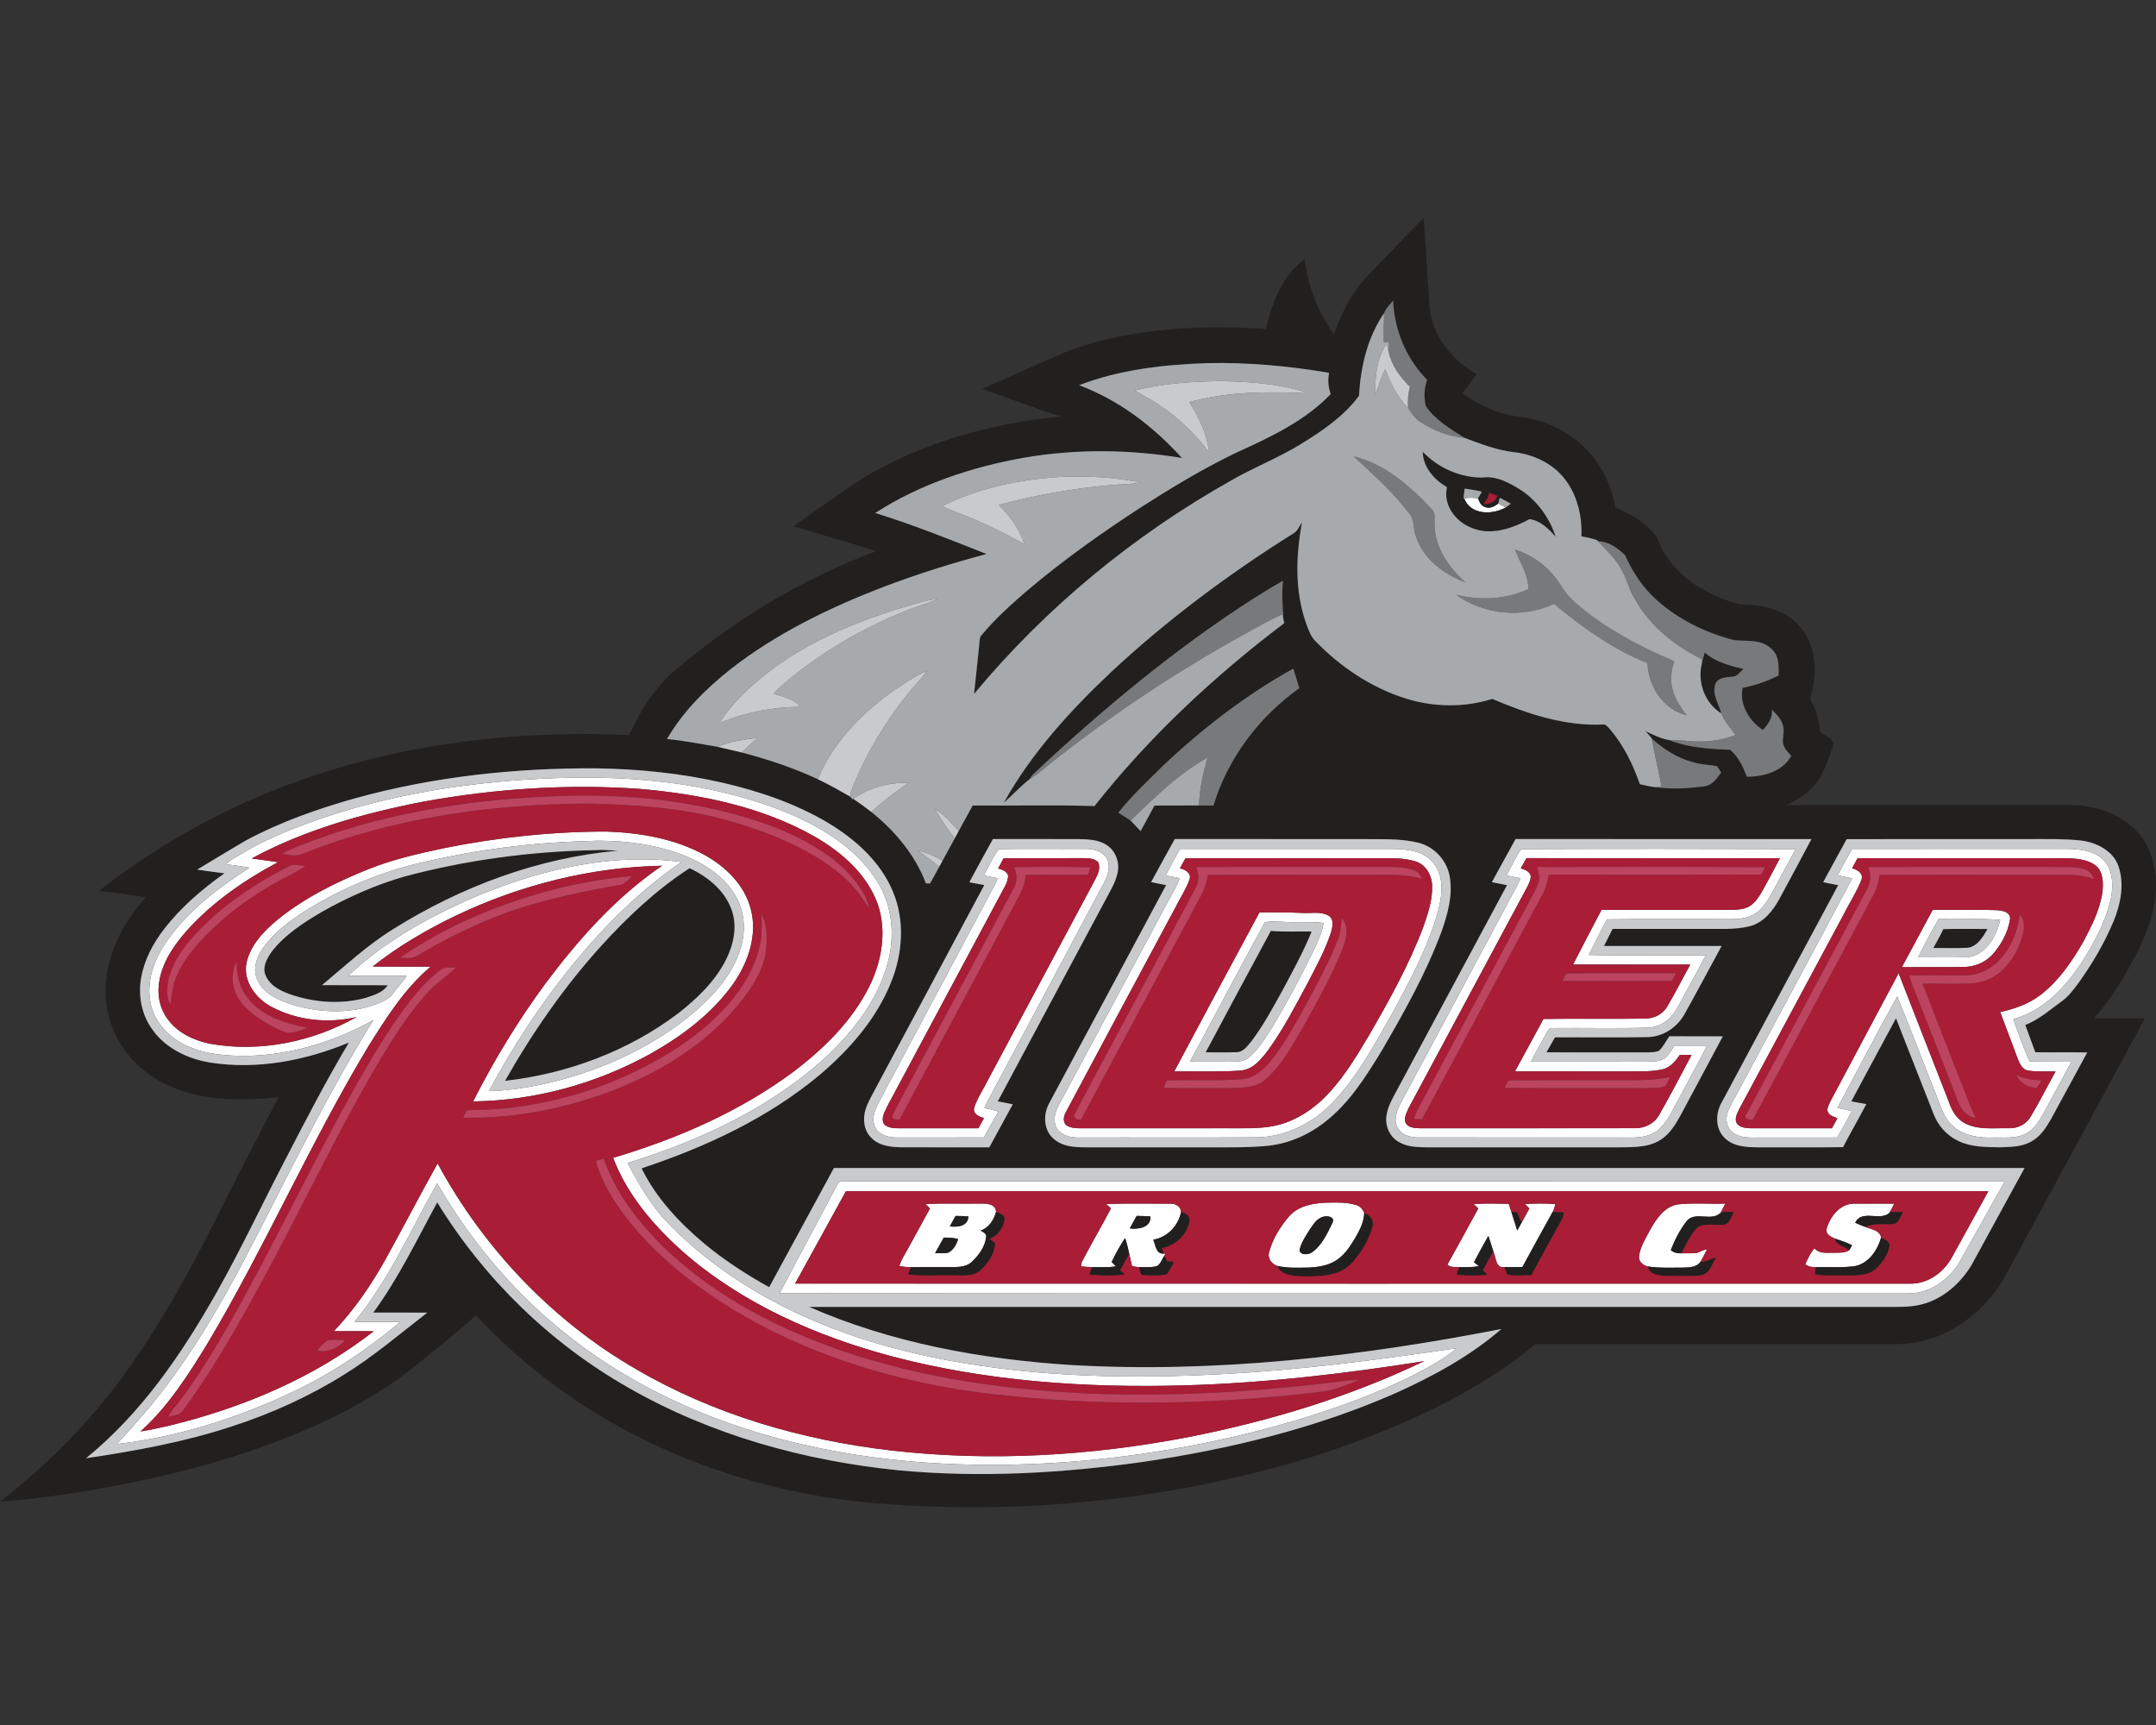 <?xml version="1.0" encoding="utf-8"?>
<svg xmlns="http://www.w3.org/2000/svg" height="1600px" style="shape-rendering:geometricPrecision; text-rendering:geometricPrecision; image-rendering:optimizeQuality; fill-rule:evenodd; clip-rule:evenodd" version="1.1" viewBox="0 0 2000 1600" width="2000px">
 <rect x="0" y="0" width="2000" height="1600" fill="#333333" stroke="none"/>
 <defs>
  <style type="text/css">
   
    .fil1 {fill:#221F1F;fill-rule:nonzero}
    .fil2 {fill:#78797B;fill-rule:nonzero}
    .fil3 {fill:#A7AAAC;fill-rule:nonzero}
    .fil5 {fill:#A91D36;fill-rule:nonzero}
    .fil6 {fill:#BC445F;fill-rule:nonzero}
    .fil4 {fill:#C9CACC;fill-rule:nonzero}
    .fil0 {fill:#FEFEFE;fill-rule:nonzero}
   
  </style>
 </defs>
 <g id="Capa_x0020_1">
  
  <g id="Rider_x0020_Broncs.cdr">
   <path class="fil0" d="M1026.15 1116.75c19.81,-0.71 39.65,-0.25 59.48,-0.29 4.81,-0.38 9.68,2.59 10,7.72 -2.53,12.74 -12.78,23.6 -25.8,25.65 2.2,5 2.39,13.74 9.94,12.86l1.32 0.19 -1.01 1.82c-2.07,3.14 -3.26,7.18 -6.38,9.46 -5.52,1.75 -11.42,1.11 -17.11,1.21 -2.22,-0.17 -4.41,-0.58 -6.53,-1.23 -0.83,-3.69 -1.69,-7.35 -2.48,-11.01 -1.11,-5 -2.24,-10 -3.9,-14.83 -4.64,7.11 -8.85,14.54 -12.44,22.22 1,1.04 2.99,3.07 3.99,4.08 -7.38,1.15 -14.87,0.69 -22.28,0.69 -3.43,0 -6.82,-0.34 -10.19,-0.71 0.15,-0.95 0.48,-2.87 0.65,-3.81 8.75,-16.8 18.33,-33.16 27.16,-49.92 -1.49,-1.38 -2.97,-2.74 -4.42,-4.1zm668.23 23.22c3.16,-11.5 12.41,-23.55 25.42,-23.53 12.47,-0.11 24.96,0 37.45,-0.02 -1.57,2.95 -3.02,5.96 -4.77,8.81 -8.93,7.53 -25.57,-3.62 -31.53,8.91 3.12,1.44 6.3,2.78 9.56,3.93 5.27,2.22 13.22,2.89 14.5,9.71 -3.45,12.38 -12.41,25.37 -26.15,26.86 -11.49,1.25 -23.06,0.5 -34.6,0.65 -3.46,0.12 -6.91,-0.44 -9.67,-2.68 2.47,-5.15 4.71,-10.5 8.56,-14.79 4.96,5.71 12.68,3.87 19.37,4.12 4.27,-0.1 8.89,0.25 12.72,-2.11 1,-1.55 1.93,-3.14 2.85,-4.73 -5.09,-2.7 -10.57,-4.48 -16.01,-6.26 -3.64,-1.61 -8.76,-4.05 -7.7,-8.87zm-163.61 0.67c5.79,-10.27 13.37,-21.75 26.04,-23.57 14.5,-1.51 29.14,-0.23 43.72,-0.69 -1.56,2.86 -2.97,5.79 -4.49,8.64 -8.5,8.32 -23.16,-1.82 -31.26,7.38 -6.34,8.16 -11.17,17.51 -14.87,27.14 2.74,2.36 6.25,3.11 9.83,2.94 4.69,-0.06 9.42,0.13 14.14,-0.27 3.27,-1.09 6.2,-3.07 9.71,-3.53 -1.97,3.95 -3.95,7.89 -6.15,11.73 -3.83,5.32 -10.77,5.19 -16.63,5.36 -10.78,-0.02 -21.65,0.54 -32.34,-1.11 -4.56,-1.02 -8.92,-4.92 -7.96,-9.98 1.24,-8.74 6.24,-16.36 10.26,-24.04zm-163.81 -23.84c10.86,-0.74 21.74,-0.42 32.62,-0.23 0.81,2.48 1.61,4.95 2.42,7.46 1.82,5.76 3.62,11.57 5.48,17.35 1.45,-2.7 2.89,-5.38 4.36,-8.02 2.36,-4.12 4.64,-8.26 6.82,-12.46 -0.99,-1.03 -2.98,-3.1 -3.98,-4.13 9.31,-0.6 18.66,-0.58 27.99,0.02 -0.42,2.49 -1.02,4.99 -2.3,7.22 -9.45,17.05 -18.85,34.12 -28.16,51.24 -5.58,0.04 -11.13,0.14 -16.67,0.08 -8.31,1.17 -7.7,-9.29 -10.21,-14.54 -1.51,-4.85 -3.05,-9.67 -4.65,-14.46 -4.51,8.1 -9.05,16.18 -13.34,24.4 1.52,1.21 3.05,2.44 4.58,3.66 -6.02,1.17 -12.15,1.04 -18.22,0.94 -3.77,-0.19 -8.06,0.46 -11.03,-2.39 9.71,-17.28 19.14,-34.72 28.66,-52.07 -1.48,-1.36 -2.93,-2.72 -4.37,-4.07zm-8.74 -654.45c4.26,-1.05 8.6,-0.69 12.91,-0.15 1.13,3.35 2.82,6.93 6.5,8.08 4.35,1.88 8.79,-0.65 12.24,-3.22 2.3,1.19 4.62,2.38 6.94,3.58 -12.36,7.17 -32.65,7.09 -38.59,-8.29zm-1086.18 306.33c73.54,-29.05 152.49,-42.57 231.24,-46.42 74.72,-3.74 151.42,2.16 221.69,29.48 34.05,13.62 67.99,33.2 88.17,64.85 14.52,22.32 17.37,50.77 10.46,76.19 -8.89,33.33 -30.41,61.76 -54.95,85.34 -52.22,48.89 -118.72,79.58 -186.4,100.6 9.08,17.55 19.16,34.73 31.96,49.85 19.33,21.18 41.61,39.58 65.3,55.69 59.39,40.19 128.42,64.08 198.53,77.26 84.12,15.77 170.25,17.62 255.52,13.01 72.94,-3.76 145.39,-13.32 217.57,-24.03 -7.72,7.25 -17.08,12.32 -26.15,17.65 -34.71,19.21 -71.99,33.29 -109.73,45.27 -73.12,22.83 -148.93,36.86 -225.27,42.68 -87.34,6.4 -176.08,1.63 -261.16,-20.08 -72.31,-18.43 -141.84,-50 -200.69,-96.24 -49.73,-38.72 -90.98,-87.74 -122.59,-142.15 -24.65,43.27 -44.69,89.71 -76.7,128.39 14.15,0.21 28.31,-0.13 42.47,0.19 -29.93,24.83 -62.2,46.94 -97.34,63.72 -52.13,24.94 -108.03,42.91 -165.54,49.48 19.5,-21.05 38.39,-42.76 54.89,-66.28 44.94,-62.28 76.93,-132.38 112.41,-200.14 22.19,-43.01 45.02,-85.71 70.6,-126.8 -34.64,19.31 -73.51,31.51 -113.26,33.08 -20.67,0.42 -42.24,-0.76 -61.17,-9.88 -15.94,-7.65 -29.35,-22.28 -32.41,-40.08 -3.86,-19.81 3.87,-39.88 15.01,-56 19.83,-28.56 47.99,-50.02 77.06,-68.46 -7.21,-1.37 -14.49,-2.13 -21.73,-3.24 3.55,-4.12 8.7,-6.17 13.18,-9.03 15.44,-9.69 32.17,-17.1 49.03,-23.9zm120.15 -25.02l0 0c-54.75,10.69 -109.41,25.94 -158.7,52.58 8.14,1.17 16.3,2.17 24.43,3.43 -30.85,16.46 -60.18,36.65 -83.82,62.63 -11.91,13.37 -22.76,28.71 -26.13,46.65 -2.51,12.49 -0.13,26.2 7.68,36.43 9.22,12.73 24.33,19.74 39.39,22.74 46.34,8.24 94.96,-1.85 135.77,-24.81 -26.38,6.27 -55.23,3.28 -79.22,-9.59 -14.21,-7.59 -26.09,-23.39 -23.02,-40.18 3.52,-17.1 16.45,-30.26 29.48,-41.01 25.1,-20.17 54.27,-34.6 84.06,-46.48 22.57,-9.04 46.36,-14.42 70.1,-19.44 49.48,-9.93 99.94,-15.33 150.44,-15.33 31.52,1.11 63.72,6.63 91.58,22.05 19.19,10.77 36.39,27.61 42.12,49.43 6.65,24.19 -2.26,49.84 -16.18,69.77 -19.7,27.7 -47.57,48.51 -76.96,65.02 -50.12,27.68 -106.99,43.33 -164.31,44.06 19.23,-38.14 41.59,-74.73 66.89,-109.16 30.81,-41.17 65.58,-80.38 108.34,-109.44 -65.96,1.3 -131.32,17.74 -190.81,46.07 -27.34,13.16 -53.81,28.51 -77.59,47.41 17.92,0.18 35.85,0.02 53.78,0.1 -24.18,20.35 -41.19,47.49 -57.82,73.99 -54.02,89.61 -95.73,186 -149.37,275.84 -17.83,29.03 -36.42,58.38 -62.01,81.31 8.93,-1.42 17.76,-3.36 26.57,-5.37 68.05,-16.49 134.27,-44.36 189.77,-87.59 -12.32,-0.17 -24.63,-0.03 -36.93,-0.07 19.12,-20.15 34.9,-43.2 48.35,-67.45 16.19,-29.26 31.53,-58.97 47.88,-88.13 42.6,78.66 106.4,145.94 183.98,190.73 71.98,42.13 153.67,65.77 236.2,75.44 92.28,10.69 186.07,5.08 277.18,-12.52 74.95,-14.79 148.76,-37.13 217.73,-70.24 -73.45,11.67 -147.51,20.31 -221.92,22.42 -91.11,2.6 -183.24,-3.56 -271.67,-26.86 -70.23,-18.75 -138.91,-48.83 -194.03,-97.09 -27.03,-24.18 -51.69,-52.74 -64.66,-87.09 59.56,-17.68 117.61,-42.87 167.65,-80.13 27.84,-21.23 53.72,-46.52 69.62,-78.09 11.8,-23.51 16.92,-51.69 8.18,-77.03 -9.9,-27.7 -33.26,-48.09 -58.11,-62.46 -48.9,-27.87 -105.32,-39.31 -160.86,-44.33 -67.78,-5.01 -136.21,-0.38 -203.05,11.79zm1.94 55.69l0 0c-39.33,8.58 -77.02,24.38 -111.16,45.67 -15.11,9.86 -30.23,20.9 -40.26,36.22 -5.39,8.24 -8.51,19.22 -3.51,28.42 6.15,12.83 20.17,18.5 32.95,22.47 25.13,7.43 53.03,8.48 77.78,-1.06 5.13,-2.14 10.84,-4.13 14.08,-9 4.16,-5.79 9.39,-10.75 13.03,-16.88 -17.97,-0.13 -35.94,0.19 -53.91,-0.15 31.76,-30.46 70.8,-52.21 110.67,-70.21 61.98,-27.07 130.54,-44.3 198.43,-35.31 -38.22,26.09 -71.28,59 -100.55,94.68 -29.85,36.59 -55.89,76.24 -78.15,117.87 19.98,-0.46 39.77,-4 59.2,-8.52 47.89,-11.92 94.04,-33.22 131.84,-65.24 18.28,-16.05 35.48,-35.13 42.47,-58.96 5.02,-16 3.76,-34.14 -4.92,-48.64 -10.92,-18.66 -30.21,-30.52 -49.91,-38.14 -28.81,-10.73 -60.02,-13.86 -90.59,-12.38 -49.62,1.53 -99.12,7.91 -147.49,19.16zm518.57 12.62c4.58,-8.12 8.06,-17.18 13.91,-24.4 26.2,-0.5 52.47,-0.02 78.69,-0.23 7.9,-0.2 17.32,1.53 21.44,9.15 4.02,7.42 0.63,16.02 -2.95,22.9 -34.69,65.02 -69.31,130.09 -104,195.11 -2.46,4.33 -4.77,8.74 -6.69,13.36 4.42,0.73 8.89,1.6 13.1,3.27 -4.84,7.76 -8.9,15.94 -13.39,23.89 -27.32,0.14 -54.65,0.06 -81.97,0.06 -7.65,-0.12 -16.8,-2.89 -19.58,-10.83 -3.01,-7.93 0.96,-16.14 4.62,-23.1 35.86,-67.03 71.45,-134.18 107.37,-201.17 0.83,-1.76 1.56,-3.56 2.21,-5.4 -4.3,-0.81 -8.55,-1.63 -12.76,-2.61zm18.31 -15.96l0 0c-1.68,3.16 -3.35,6.33 -5.06,9.47 3.61,1.34 8.26,2.43 9.22,6.84 -0.17,6.38 -4.12,11.66 -6.88,17.14 -35.11,65.64 -70.21,131.27 -105.34,196.9 -2.3,5.08 -6.35,11.44 -2.48,16.78 3.93,3.36 9.37,3.34 14.26,3.38 24.29,-0.08 48.56,-0.02 72.85,-0.04 1.73,-3.16 3.45,-6.32 5.27,-9.43 -4.62,-1.24 -11.07,-3.98 -9,-10.04 2.95,-9.08 8.6,-16.99 12.76,-25.55 33.16,-61.98 66.26,-123.99 99.46,-185.96 2.41,-4.83 5.36,-10.94 2.36,-16.12 -3.62,-3.14 -8.64,-3.4 -13.18,-3.42 -24.75,0.07 -49.49,0 -74.24,0.05zm161.1 -4.19c1.22,-1.71 1.99,-5.02 4.81,-4.41 65.23,-0.07 130.48,-0.04 195.73,-0.02 13.1,0.27 28.27,1.88 36.93,13.01 10.77,12.68 8.09,30.84 4.2,45.71 -9.96,34.31 -27.01,66 -44.14,97.17 -15.75,27.58 -31.09,55.99 -53.18,79.14 -18.24,19.21 -43.6,32.03 -70.35,32.51 -54.87,0.38 -109.75,0.01 -164.62,0.19 -7.43,0.09 -16.05,-1.34 -20.65,-7.86 -4.54,-6.78 -2.45,-15.71 1.38,-22.32 34.39,-64.02 68.68,-128.06 103.07,-192.09 3.18,-6.03 6.82,-11.89 9.12,-18.37 -4.37,-0.76 -8.72,-1.57 -13.03,-2.45 3.31,-6.88 7.12,-13.49 10.73,-20.21zm7.54 4.27l0 0c-1.66,3.14 -3.37,6.26 -5.11,9.35 4.85,0.82 11.17,4.77 8.83,10.57 -3.25,9.07 -8.79,17.11 -13.03,25.75 -33.92,63.18 -67.81,126.38 -101.53,189.68 -2.11,3.52 -3.01,8.58 -0.04,11.95 3.58,2.65 8.22,3.09 12.55,3.11 46.02,-0.04 92.01,0 138.01,-0.02 14.14,-0.1 28.43,0.69 42.39,-2.15 16.52,-3.22 31.48,-12.09 43.82,-23.33 18.45,-17.24 31.59,-39.16 44.4,-60.69 18.78,-32.53 37.21,-65.52 50.45,-100.75 4.25,-12.2 8.5,-24.85 8.12,-37.93 -0.19,-9.56 -5.65,-19.54 -15.13,-22.55 -11,-3.55 -22.78,-3.05 -34.18,-3.09 -59.85,0.06 -119.7,-0.13 -179.55,0.1zm297.85 15.92c4.53,-8.14 8.23,-16.92 13.69,-24.46 84.83,-0.31 169.7,-0.27 254.53,-0.02 -7.66,13.91 -15.02,27.97 -22.63,41.89 -4.25,7.55 -9.23,15.41 -17.28,19.33 -10.07,5.1 -21.68,3.53 -32.55,3.76 -34.19,0.13 -68.41,-0.29 -102.6,0.21 -5.64,10.98 -11.4,21.9 -16.8,33.01 36.13,0.86 72.28,-0.1 108.43,0.46 -8.78,16.53 -17.63,33 -26.77,49.33 -5.47,9.96 -15.53,17.39 -27.14,17.7 -29.39,0.8 -58.83,0.06 -88.22,0.36 -3.12,-0.69 -4.35,2.51 -5.6,4.6 -4.69,8.87 -9.77,17.55 -14.38,26.48 35.96,0.11 71.91,-0.04 107.87,0.07 5.48,-0.15 11.5,0.02 16.25,-3.18 3.87,-3.16 6.28,-7.68 9.19,-11.68 10,-0.04 20.02,-0.02 30.04,-0.02 -10.05,19.6 -20.76,38.85 -31.03,58.31 -4.29,8.05 -8.89,16.46 -16.63,21.67 -6.78,4.37 -15.1,5.31 -22.99,5.29 -65.77,-0.1 -131.53,0.02 -197.3,-0.06 -7.67,0.06 -16.57,-2.72 -19.77,-10.35 -3.2,-7.56 0.5,-15.59 3.94,-22.33 34.78,-64.87 69.55,-129.72 104.22,-194.64 2.36,-4.27 4.69,-8.6 6.46,-13.18 -4.33,-0.81 -8.64,-1.65 -12.93,-2.55zm18.5 -16.05l0 0c-1.78,3.14 -3.5,6.28 -5.27,9.44 3.7,1.19 7.95,2.63 9.24,6.8 0.21,3.43 -1.38,6.59 -2.8,9.62 -36.78,68.62 -73.64,137.19 -110.39,205.83 -1.93,4.36 -4.92,9.44 -2.7,14.27 2.88,4.33 8.66,4.44 13.34,4.58 66.45,-0.08 132.89,0.09 199.35,-0.08 9.04,0.12 18.03,-4.33 22.39,-12.43 10.5,-18.22 20.08,-36.96 30,-55.48 -3.65,-0.04 -7.29,-0.08 -10.92,-0.08 -3.98,6 -9.09,11.94 -16.43,13.56 -12.65,2.55 -25.63,1.59 -38.45,1.8 -32.68,-0.01 -65.35,0.02 -98.03,-0.03 8.76,-16.25 17.8,-32.36 26.46,-48.66 31.43,-0.46 62.87,0.19 94.31,-0.33 8.62,0.08 16.9,-4.41 21,-12.09 7.37,-12.45 13.83,-25.4 20.88,-38.02 -36.25,0 -72.5,0.01 -108.74,-0.02 8.72,-16.96 17.47,-33.91 26.42,-50.75 40.34,0.02 80.71,-0.02 121.05,0.02 5.18,-0.04 10.54,-0.52 15.27,-2.8 6.13,-3.35 9.87,-9.56 13.26,-15.42 5.4,-9.83 10.69,-19.73 15.9,-29.68 -78.37,-0.05 -156.77,0.04 -235.14,-0.05zm302.02 -8.53c66.32,-0.13 132.66,0 198.99,-0.08 11.43,0.22 24.17,1.27 33.2,9.12 9.75,9.18 10.38,23.89 8.1,36.27 -3.95,18.14 -12.3,35 -21.65,50.94 -15.94,26.7 -37.72,53.08 -69,61.53 4.56,13.3 9.34,26.55 15.09,39.41 12.89,0.21 25.81,-0.02 38.72,0.11 -7.86,15.18 -16.27,30.06 -24.33,45.14 -4.62,8.29 -9.33,17.6 -18.32,21.9 -9.56,4.71 -20.51,3 -30.76,3.35 -12.84,0.42 -26.75,-1.75 -36.57,-10.69 -8.55,-7.42 -11.17,-18.85 -15.39,-28.85 -12.18,-30.37 -23.56,-61.08 -36.17,-91.27 -18.98,34.14 -37.03,68.81 -55.42,103.3 4.43,1.01 8.89,1.99 13.34,2.97 -4.47,8.22 -8.7,16.57 -13.63,24.54 -24.21,-0.04 -48.43,-0.06 -72.62,0 -7.26,-0.02 -14.96,0.59 -21.59,-2.95 -6.34,-2.95 -9.66,-10.77 -8.12,-17.46 1.57,-7.5 6.14,-13.81 9.56,-20.55 35.51,-66.52 71.51,-132.8 106.76,-199.47 -4.54,-0.94 -9.04,-1.84 -13.56,-2.76 4.32,-8.23 8.89,-16.34 13.37,-24.5zm5.15 8.58l0 0c-1.72,3.15 -3.45,6.29 -5.15,9.43 4.88,1.09 10.76,4.52 8.79,10.48 -4.5,11.43 -11.32,21.82 -16.84,32.8 -32.07,59.8 -64.12,119.63 -96.25,179.42 -2.03,4.12 -4.92,8.89 -2.75,13.57 2.87,4.21 8.43,4.67 13.1,4.79 25.08,0 50.15,-0.04 75.25,0 1.69,-3.15 3.41,-6.29 5.19,-9.37 -4.02,-1.44 -9.69,-3.09 -9.31,-8.45 1.11,-5.04 4.06,-9.41 6.36,-13.95 19.79,-37.39 39.85,-74.65 59.68,-112.03 15.34,39.58 30.97,79.04 46.36,118.62 2.64,7.93 6.8,15.92 14.4,20.14 12.59,7.05 27.57,4.6 41.37,5.02 8.21,0.3 16.3,-3.66 20.44,-10.88 8.16,-13.64 15.26,-27.9 23.02,-41.77 -8.47,-0.25 -17.03,0.52 -25.42,-0.84 -5.52,-0.82 -7.91,-6.55 -9.71,-11.11 -5.39,-14.41 -10.86,-28.78 -16.25,-43.18 13.05,-2.9 26.08,-7.26 36.82,-15.44 17.19,-12.95 29.53,-31.15 40.18,-49.58 7.77,-14.6 15.5,-29.77 17.87,-46.34 0.88,-8.43 0.77,-18.72 -6.3,-24.6 -8.8,-6.38 -20.23,-6.59 -30.67,-6.76 -63.4,0.05 -126.79,-0.02 -190.18,0.03zm69.73 47.84c19.66,0.27 39.31,-0.36 58.95,0.33 5.08,0.28 13.3,1.45 12.8,8.27 -1.99,12.66 -8.55,24.56 -17.22,33.89 -6.86,6.97 -16.58,10.58 -26.27,10.56 -18.96,0.38 -37.93,0.02 -56.88,0.15 9.62,-17.68 18.95,-35.54 28.62,-53.2zm5.39 8.62l0 0c-6.59,11.65 -13.14,23.35 -18.85,35.46 15.19,-0.06 30.38,0.23 45.57,-0.09 17.19,-1.61 26.98,-19.55 30.48,-34.64 -19.02,-1.48 -38.14,-0.31 -57.2,-0.73zm-629.92 -6.23c13.3,0.1 26.59,-0.15 39.87,0.54 8.01,0.46 16.84,-1.61 24.19,2.49 5.54,3.49 3.64,10.98 2.11,16.15 -5.71,16.86 -14.27,32.57 -22.51,48.3 -10.82,20.15 -21.47,40.51 -34.79,59.17 -6.64,8.89 -14.52,19.26 -26.55,20.1 -20.44,1.49 -40.96,0.52 -61.42,0.79 26.27,-49.24 52.57,-98.44 79.1,-147.54zm4.83 9.47l0 0c-23.37,42.8 -46.19,85.96 -69.25,128.95 12.41,0.11 24.8,-0.02 37.2,0.07 5.9,-0.13 12.6,0.37 17.34,-3.85 8.77,-7.37 14.81,-17.33 20.94,-26.89 13.67,-22.51 26.07,-45.79 37.74,-69.41 4.23,-9.2 9.13,-18.36 10.57,-28.53 -12.76,-1.53 -25.65,-0.07 -38.45,-1.07 -5.3,0.21 -11.11,-1.19 -16.09,0.73zm-396.62 243.3c0.81,-2.88 3.57,-3.62 6.27,-3.22 358.91,0.08 717.85,-0.06 1076.76,0.06 -13.79,24.58 -27.53,49.17 -41.3,73.73 -9.91,17.28 -28.34,30.54 -48.8,30.14 -348.74,-0.1 -697.48,0.17 -1046.22,-0.14 17.45,-33.68 35.71,-66.95 53.29,-100.57zm-39 91.57l0 0c344.64,0.15 689.28,0.02 1033.92,0.06 16.21,0.44 30.89,-9.83 38.7,-23.59 11.44,-20.71 22.86,-41.41 34.28,-62.14 -353.25,-0.02 -706.51,0 -1059.75,0 -15.75,28.52 -31.42,57.11 -47.15,85.67zm457.79 -61.82c8.19,-9.89 21.64,-12.66 33.87,-13.2 9.57,-0.21 19.42,-0.73 28.71,2.13 3.7,0.99 6.4,4.06 7.57,7.64 -0.36,8.87 -4.73,16.78 -9.14,24.23 -4.5,7.42 -9.56,14.93 -17.07,19.62 -7.49,4.79 -16.59,6.13 -25.3,6.55 -9.77,0.14 -19.68,0.63 -29.28,-1.57 -5.34,-1.88 -9.25,-7.36 -7.35,-13.1 3.23,-12.01 9.98,-22.88 17.99,-32.3zm32.45 -0.25l0 0c-5.75,1.32 -9.2,6.53 -12.24,11.11 -3.97,6.19 -8.34,12.4 -10,19.68 0.24,5.19 8,4.59 11.24,2.47 9.5,-6.69 14.52,-17.88 19.43,-28.03 2.03,-5.21 -4.89,-6.19 -8.43,-5.23zm-369.24 -11.74c16.3,-0.85 32.64,-0.1 48.95,-0.41 5.99,-0.11 16.01,-0.53 16.47,7.69 -2.03,7.49 -6.67,14.8 -14.35,17.41 2.38,1.4 5.83,2.64 5.12,6.17 -1.06,8.87 -6.75,16.61 -13.07,22.62 -4.52,4.47 -11.15,4.93 -17.13,5.06 -13.25,0.06 -26.51,-0.08 -39.75,0.04 -3.54,0.06 -7.05,-0.48 -10.5,-1.07 1.35,-5.23 4.43,-9.72 6.98,-14.41 7.11,-12.97 14.31,-25.9 21.34,-38.93 -1.02,-1.05 -3.05,-3.12 -4.06,-4.17zm22.51 20.74l0 0c6.99,0.88 16.99,0 17.16,-9.21 -3.92,-0.38 -7.89,-0.44 -11.82,-0.46 -1.78,3.22 -3.54,6.45 -5.34,9.67zm-5.62 10.44l0 0c-2.62,4.81 -5.32,9.58 -8,14.37 4,-0.04 8.12,0.46 12.09,-0.42 4.88,-2.43 7.68,-7.55 9.21,-12.57 -4.31,-1.36 -8.83,-1.49 -13.3,-1.38zm178.94 -20.13l0 0c-2.15,3.85 -4.28,7.7 -6.37,11.57 7.63,1.09 20.06,-0.84 19.09,-11.11 -4.26,-0.36 -8.49,-0.4 -12.72,-0.46z"/>
   <path class="fil1" d="M1270.56 253.82c16.74,-17.24 33.22,-34.77 50.15,-51.84 2.13,27.86 3.39,55.75 5.46,83.58 2.86,26.25 21.04,48.7 43.55,61.42 -4.39,5.98 -8.8,11.92 -13.01,17.99 16.05,11.54 34.87,19.68 54.6,21.84 29.42,3.93 57.41,20.69 73.01,46.21 7.31,11.44 11.61,24.52 14.21,37.76 13.22,5.34 25.86,12.8 35.39,23.58 4.61,4.98 5.67,12.03 9.4,17.61 15.08,25.65 42.78,41.34 70.92,48.62 18.66,0.11 38.76,3.79 52.53,17.43 16.86,16.21 19.68,42.17 13.97,63.89 -0.44,2.86 -2.53,5.98 -0.48,8.66 5.02,8.66 7.51,18.49 8.04,28.45 4.43,3.75 14.62,6.11 11.77,13.6 -4.93,13.89 -9.22,29.01 -20.39,39.39 -6.39,6.57 -14.59,10.9 -22.83,14.71 87.37,-0.11 174.77,-0.04 262.17,-0.06 21.49,0.16 43.94,6.04 59.83,21.21 17.01,15.19 22.79,39.43 20.76,61.48 -1.8,24.08 -12.7,46.13 -23.96,67.05 -9.52,16.99 -20.08,33.54 -33.11,48.08 15.71,-0.03 31.42,-0.02 47.15,-0.02 -43.58,80.87 -87.53,161.5 -131.27,242.27 -20.15,33.64 -56.44,59.08 -96.44,59.92 -112.58,0.04 -225.15,0 -337.74,0.02 -25.46,21.53 -54.03,39.08 -83.53,54.47 -72.34,37.07 -150.71,61.26 -230.29,76.95 -93.87,18.22 -190.12,23.91 -285.48,17.22 -79.85,-5.15 -158.87,-25.67 -230.54,-61.39 -57.17,-28.47 -109.18,-67.21 -152.88,-113.76 -16.59,14.77 -33.81,28.79 -51.19,42.64 -27.55,22.99 -58.68,41.38 -91.15,56.52 -72.3,33.35 -150.27,52.66 -228.64,65.15 -23.43,3.49 -46.92,6.78 -70.54,8.34 46.48,-35.87 87.8,-78.4 121.42,-126.54 25.46,-35.96 47.3,-74.33 67.57,-113.39 22.66,-45.41 46.01,-90.43 69.58,-135.35 -37.86,4.39 -78.97,3.85 -112.69,-16.09 -28.14,-16.23 -47.64,-47.19 -47.81,-79.93 -1.13,-33.48 15.4,-64.86 37.14,-89.31 -14.42,-1.8 -28.73,-4.73 -43.29,-5.4 0.9,-1.11 1.89,-2.13 3.01,-3.01 56.24,-43.39 119.5,-77.68 186.57,-101.13 96.74,-33.68 200.33,-45.54 302.36,-40.88 9.2,-21.11 21.76,-41.08 38.72,-56.82 56.07,-48.7 120.59,-87.8 190.27,-113.76 -25.42,-8.28 -51.29,-15.13 -76.82,-23.07 21.67,-15.03 43.01,-30.57 65.06,-45.05 55.51,-33.09 119.23,-50.67 183.29,-56.71 -24.67,-7.66 -48.71,-17.26 -73.16,-25.57 27.15,-12.15 54.28,-24.41 81.63,-36.1 57.97,-20.38 120.64,-23.75 181.52,-19.52 5.57,-24.16 15.08,-49.65 35.86,-64.75 3.18,24.94 12.22,49.2 27.17,69.5 7.37,-20.53 17.7,-40.48 33.16,-56.11zm306.88 916.59c5.13,0 9.54,-2.72 14.31,-4.2 -3.45,6.34 -5.92,15.77 -14.37,16.75 -10.67,1.01 -21.45,0.4 -32.14,0.42 -6.44,-0.23 -15.1,-1.02 -16.77,-8.72 10.69,1.65 21.56,1.09 32.34,1.11 5.86,-0.17 12.8,-0.04 16.63,-5.36zm-503.74 3.75c3.12,-2.28 4.31,-6.32 6.38,-9.46 0.69,1.26 2.03,3.81 2.7,5.07 1.59,0.12 4.77,0.37 6.34,0.48 -2.13,4.08 -3.78,8.66 -7.22,11.84 -7.02,1.59 -14.37,0.94 -21.5,0.67 -3.35,-0.65 -2.78,-4.96 -3.81,-7.39 5.69,-0.1 11.59,0.54 17.11,-1.21zm628.38 -25.32c5.44,1.78 10.92,3.56 16.01,6.26 -0.92,1.59 -1.85,3.18 -2.85,4.73 -4.1,-4.14 -11.8,-4.4 -13.16,-10.99zm-670.84 21.68c3.59,-7.68 7.8,-15.11 12.44,-22.22 1.66,4.83 2.79,9.83 3.9,14.83 -2.97,4.92 -5.72,10 -8.42,15.07 1.07,0.96 3.23,2.86 4.31,3.8 -10.79,1.86 -21.94,1.13 -32.8,0.3 0.46,-2.45 1.26,-4.77 2.28,-7.01 7.41,0 14.9,0.46 22.28,-0.69 -1,-1.01 -2.99,-3.04 -3.99,-4.08zm713.77 -22.74c3.08,1.88 7.64,3.09 7.89,7.42 -1.38,8.54 -6.68,16.15 -13,21.84 -7.69,6.61 -18.4,5.99 -27.86,5.95 -9.5,-0.38 -19.14,0.9 -28.52,-1.03 0.19,-1.67 0.57,-5 0.74,-6.67 11.54,-0.15 23.11,0.6 34.6,-0.65 13.74,-1.49 22.7,-14.48 26.15,-26.86zm-377.67 22.95c4.29,-8.22 8.83,-16.3 13.34,-24.4 1.6,4.79 3.14,9.61 4.65,14.46 -3.45,5.65 -6.63,11.46 -9.66,17.34 1.04,1.09 3.09,3.27 4.1,4.38 -9.48,0.71 -19.04,0.83 -28.5,-0.15 0.44,-2.47 1.36,-4.79 2.43,-7.03 6.07,0.1 12.2,0.23 18.22,-0.94 -1.53,-1.22 -3.06,-2.45 -4.58,-3.66zm-491.87 -22.78c4.47,-0.11 8.99,0.02 13.3,1.38 -1.53,5.02 -4.33,10.14 -9.21,12.57 -3.97,0.88 -8.09,0.38 -12.09,0.42 2.68,-4.79 5.38,-9.56 8,-14.37zm352.35 -19.44c3.54,-0.96 10.46,0.02 8.43,5.23 -4.91,10.15 -9.93,21.34 -19.43,28.03 -3.24,2.12 -11,2.72 -11.24,-2.47 1.66,-7.28 6.03,-13.49 10,-19.68 3.04,-4.58 6.49,-9.79 12.24,-11.11zm-173.41 -0.69c4.23,0.06 8.46,0.1 12.72,0.46 0.97,10.27 -11.46,12.2 -19.09,11.11 2.09,-3.87 4.22,-7.72 6.37,-11.57zm-173.32 9.69c1.8,-3.22 3.56,-6.45 5.34,-9.67 3.93,0.02 7.9,0.08 11.82,0.46 -0.17,9.21 -10.17,10.09 -17.16,9.21zm384.43 -12.18c5.61,1.34 9.48,6.95 7.59,12.7 -3.3,12.24 -10.33,23.33 -18.51,32.91 -11.57,12.92 -30.4,13.16 -46.44,12.9 -8.41,-0.43 -19.48,-0.64 -23.43,-9.68 9.6,2.2 19.51,1.71 29.28,1.57 8.71,-0.42 17.81,-1.76 25.3,-6.55 7.51,-4.69 12.57,-12.2 17.07,-19.62 4.41,-7.45 8.78,-15.36 9.14,-24.23zm486.96 -0.1l1.57 -1.18c3.78,-0.02 7.55,0 11.36,0.07 -2.41,3.72 -3.48,9.29 -7.97,11.13 -8.96,1.23 -18.5,-1.45 -26.93,2.82 -3.26,-1.15 -6.44,-2.49 -9.56,-3.93 5.96,-12.53 22.6,-1.38 31.53,-8.91zm-156.44 -0.21c3.68,-2.12 8.45,-0.52 12.57,-0.95 -2.39,3.86 -3.64,9.06 -7.72,11.57 -8.6,1.72 -18.28,-1.88 -26.19,2.74 -6.61,6.84 -10.52,15.78 -14.96,24.1 -3.58,0.17 -7.09,-0.58 -9.83,-2.94 3.7,-9.63 8.53,-18.98 14.87,-27.14 8.1,-9.2 22.76,0.94 31.26,-7.38zm-155.67 -1.01c3.33,0.09 6.67,0.19 10.04,0.34 0.11,2.49 -0.46,4.83 -1.71,6.99 -9.35,17.13 -19,34.12 -28.06,51.4 -7.49,0.02 -15.19,1.15 -22.53,-0.57 -1.06,-2.22 -1.92,-4.5 -2.57,-6.84 5.54,0.06 11.09,-0.04 16.67,-0.08 9.31,-17.12 18.71,-34.19 28.16,-51.24zm-38.37 0.02c1.36,0.07 4.1,0.25 5.46,0.32 1.07,3.16 2.32,6.3 4.38,9.01 -1.47,2.64 -2.91,5.32 -4.36,8.02 -1.86,-5.78 -3.66,-11.59 -5.48,-17.35zm-306.37 0.15c4.06,0.73 8.22,3.33 7.89,8.07 -2.16,12.77 -12.87,23.27 -25.67,25.36 0.64,1.67 1.27,3.37 1.92,5.08 -7.55,0.88 -7.74,-7.86 -9.94,-12.86 13.02,-2.05 23.27,-12.91 25.8,-25.65zm-171.63 -0.13c3.28,1.2 7.41,2.39 8.01,6.47 -0.9,8.03 -6.29,15.98 -14.2,18.47 1.78,1.3 3.53,2.64 5.31,3.98 -0.44,9.97 -6.44,18.84 -13.64,25.35 -7.43,6.42 -17.93,4.31 -26.92,4.65 -13.37,-0.51 -26.89,1.13 -40.17,-0.97 0.8,-2.23 1.61,-4.45 2.43,-6.65 13.24,-0.12 26.5,0.02 39.75,-0.04 5.98,-0.13 12.61,-0.59 17.13,-5.06 6.32,-6.01 12.01,-13.75 13.07,-22.62 0.71,-3.53 -2.74,-4.77 -5.12,-6.17 7.68,-2.61 12.32,-9.92 14.35,-17.41zm194.45 -148c20.11,-37.56 40.11,-75.21 60.46,-112.66 12.57,1.24 25.21,0.31 37.82,0.65 -7.65,18.78 -17.4,36.59 -26.96,54.43 -8.98,16.19 -17.74,32.62 -28.97,47.39 -3.69,4.35 -7.49,10.19 -13.9,10.08 -9.49,0.38 -18.99,0.02 -28.45,0.11zm684.24 -114.25c13.66,-0.42 27.34,-0.15 41.02,-0.13 -4.16,7.29 -9.2,16.09 -18.33,17.39 -10.62,0.65 -21.27,0.1 -31.9,0.23 3.16,-5.77 6.42,-11.51 9.21,-17.49zm-1245.34 15.94c24.63,-27.07 51.51,-52.53 82.35,-72.45 17.09,7.96 33.28,21.18 39.32,39.65 5.07,15.04 1.37,31.52 -5.6,45.33 -10.17,20.07 -26.82,36.03 -44.39,49.73 -46.41,35.06 -102.87,56.02 -160.52,62.51 25.2,-44.5 54.55,-86.78 88.84,-124.77zm-182.23 -64.7c57.32,-15.36 116.56,-23.25 175.85,-24.48 7.34,-0.52 14.67,0.06 22.01,0.5 -73.99,6.61 -145.37,33.37 -208.11,72.64 -24.02,14.77 -44.62,34.16 -66.24,52.07 20.32,0.16 40.67,-0.15 60.99,0.16 -4.65,6.97 -13.22,9.15 -20.69,11.72 -21.91,5.9 -45.51,4.41 -67.03,-2.47 -9.69,-3.3 -20.42,-7.62 -25.04,-17.51 -4.27,-7.8 0.69,-16.42 5.12,-22.91 12.41,-15.92 29.69,-27.07 46.91,-37.13 24.09,-13.64 49.62,-24.9 76.23,-32.59zm1203.64 -197.95c0.79,-3.31 1.71,-6.59 2.61,-9.87 10.02,8.89 23.2,12.32 35.94,15.27 -3.18,2.7 -5.79,7.15 -10.42,7.17 -5.58,0.67 -13.01,0.53 -15.6,6.65 -3.47,9.61 3.14,18.44 5.52,27.43 -15.54,-9.62 -22.45,-29.16 -18.05,-46.65zm-258.99 -196.11c14.22,14.92 34.49,24 55.16,23.98 13.56,-1.88 26.17,5.31 37.16,12.38 14.73,10.21 25.6,25.55 31,42.58 -6.42,-7.41 -13.97,-14.81 -24.06,-16.43 -16.34,8.75 -36.54,15.84 -54.54,7.85 -14.58,-5.86 -26,-21.24 -22.19,-37.45 -11.89,-6.9 -22.22,-18.49 -22.53,-32.91zm37.9 43.46l0 0 0.55 -0.09c5.94,15.38 26.23,15.46 38.59,8.29 1.57,-1.15 3.16,-2.31 4.75,-3.46 -3.41,-1.92 -6.84,-3.74 -10.33,-5.48 -0.34,1.34 -1.01,4.02 -1.36,5.36 -3.45,2.57 -7.89,5.1 -12.24,3.22 -3.68,-1.15 -5.37,-4.73 -6.5,-8.08 1.19,-2.04 2.38,-4.09 3.55,-6.15 -5.25,-1.27 -10.6,-2.13 -15.9,-2.88 -0.62,3.05 -0.98,6.15 -1.11,9.27zm23.66 -5.3l0 0c-0.35,4.06 -2.67,7.33 -5.06,10.42 5.48,0.04 11.11,-1.88 12.74,-7.7 -2.57,-0.92 -5.14,-1.82 -7.68,-2.72zm-97.46 -166.61l0 0c-15.4,22.43 -21.72,49.8 -23.22,76.63 -14.06,19.12 -34.27,32.68 -54.27,44.98 -20.56,12.64 -43.18,21.34 -64.06,33.39 -90.62,50.94 -172.32,118.12 -238.76,198.16 1.7,-16.03 3.54,-32.03 5.04,-48.08 0.32,-2.11 0.07,-4.54 1.7,-6.19 12.49,-15.08 27.11,-28.22 41.88,-41.02 33.83,-28.69 70.06,-54.42 107.26,-78.52 28.38,-18.16 57.3,-35.6 87.71,-50.17 31.15,-14.13 63.25,-29.13 87.26,-54.16 -2.24,-6.38 -2.82,-13.15 -1.5,-19.77 -37.24,-6.29 -75.02,-9.79 -112.78,-8.97 -40.3,1.32 -81.22,5.92 -119.1,20.48 36.96,13.75 69.08,38.47 95.39,67.51 -48.22,-7.99 -97.74,-8.58 -145.96,-0.34 -48.66,8.6 -96.82,24.44 -138.55,51.36 35.06,10.86 69.16,24.52 103.24,38.06 -32.32,8.58 -64.25,18.64 -95.52,30.48 -50.27,19.33 -99.43,43.13 -142.01,76.42 -22.9,18.2 -44.14,39.23 -58.89,64.7 15.86,1.47 31.59,4.67 47.22,7.27 7.28,1.86 14.66,3.4 21.97,5.16 24.2,6.32 48.01,14.25 70.69,24.84 10.22,4.81 20.01,10.43 29.83,16 0.6,0.65 1.8,1.98 2.42,2.65l0.67 -0.48c5.74,3.94 11.38,8.04 16.89,12.3 21.82,17.54 40.46,39.79 50.52,66.17 0.96,0.03 2.86,0.07 3.81,0.09 2.92,-5.13 5.71,-10.34 8.53,-15.54 0.77,-1.39 2.3,-4.19 3.06,-5.59 3.82,-6.95 7.55,-13.95 11.42,-20.86 1.19,-2.26 2.42,-4.5 3.62,-6.73 4.33,-7.85 8.64,-15.72 12.91,-23.6 37.67,0.31 75.37,-0.67 113.01,0.5 50.66,-64.16 110.91,-120.4 176.02,-169.62 -0.17,-0.77 -0.5,-2.28 -0.67,-3.05 -0.78,-12.1 -1.74,-24.23 -0.51,-36.36 -24.58,14.09 -48.15,29.83 -71.25,46.19 -56.17,40.14 -108.93,84.89 -159.22,132.11 -1.93,1.73 -3.45,3.83 -4.83,6 -8.43,6.63 -15.69,14.61 -23.71,21.68 25.65,-45.99 61.57,-85.38 99.69,-121.34 52.09,-48.53 109.49,-91.25 169.81,-128.99 3.36,-2.45 4.93,-6.51 7.19,-9.84 -5.73,30.76 -6.86,63.39 3.62,93.29 2.32,6.1 4.27,12.74 9.21,17.34 23.16,23.8 51.69,42.93 83.53,52.86 25.92,8.12 54.22,8.48 80.17,0.34 32.78,13.97 67.99,25.67 104.07,23.7 2.1,0.8 3.44,2.78 4.98,4.35 12.7,14.85 21.43,32.64 27.77,51.01 4.91,1.15 9.83,2.4 14.89,2.84 15.04,2.05 30.35,1.13 45.33,-0.9 7.09,-0.96 11.34,-7.4 15.23,-12.7 -1.27,-2.05 -2.57,-4.04 -3.95,-5.98 -7.47,-1.26 -15.13,-1.38 -22.39,-3.7 -14.35,-3.79 -27.04,-12.01 -38.03,-21.8 -1.63,-2.58 -3.85,-4.71 -5.85,-6.97 7.04,3.41 14.2,6.99 21.98,8.33 17.85,7.09 37.61,8.26 56.63,9.01 7.66,6.49 11.89,15.82 15.5,24.98 15.53,0 33.06,-4.79 41.13,-19.31 -3.49,-3.85 -7.55,-7.92 -7.84,-13.41 0.04,-5.08 1.76,-10.25 0.02,-15.21 -1.55,-5.92 -6.21,-10.16 -10.23,-14.47 1.27,7.63 -3.51,13.81 -8.29,19.06 -12.55,-8.31 -22.07,-23.6 -18.78,-39.06 11.53,-2.35 22.8,-6.09 33.28,-11.47 0.44,-8.66 0.59,-18.84 -6.71,-24.93 -9.17,-8.83 -22.72,-6.76 -34.25,-7.87 -26.36,-6.67 -51.65,-18.99 -71.99,-37.21 -12.86,-11.39 -22.38,-25.97 -29.35,-41.55 -6.56,-6.57 -15.46,-12.83 -25,-12.91l-0.86 -1c-4.78,-1.64 -9.7,-2.79 -14.64,-3.62 0.73,-18.67 -3.76,-38.06 -15.31,-53.02 -11.43,-14.85 -29.69,-23.26 -48.06,-25.14 -15.68,-1.95 -30.41,-7.76 -45.06,-13.18 -13.09,-8.33 -27.13,-16.44 -36,-29.58 -1.82,-8.03 -1.49,-16.55 1.32,-24.31 -19.37,-19.31 -30.36,-46.15 -31.57,-73.35 -3.06,3.66 -6.74,7.07 -8.45,11.63zm-205.61 420.29l0 0c-13.95,13.99 -28.68,27.41 -40.87,42.99 3.87,2.3 7.69,4.73 11.38,7.32 3.13,3.24 6.23,6.47 9.31,9.75 4.2,-7.93 8.68,-15.69 12.82,-23.64 13.75,-0.23 27.53,0.02 41.28,-0.15 4.51,0.05 9.01,0.05 13.51,0.05 13.24,-43.93 42.4,-82.37 79.64,-108.85 -1.9,-6.03 -3.78,-12.09 -5.6,-18.14 -44.29,24.64 -84.73,55.86 -121.47,90.67zm-748.22 29.45l0 0c-34.84,9.78 -69.25,21.83 -101.24,38.9 -15.42,8.95 -30.62,18.26 -45.9,27.44 8.44,1.17 16.87,2.43 25.32,3.41 -21.13,15.02 -41.15,32.11 -56.86,52.89 -9.79,12.8 -17.37,27.59 -20.36,43.51 -2.99,16.4 0.08,34.14 9.86,47.81 12.21,17.94 33.22,27.92 54.14,31.35 43.51,6.82 88.28,-1.8 128.63,-18.55 -21.15,35.35 -39.99,72.01 -58.95,108.55 -21.5,41.15 -41.09,83.27 -64.01,123.66 -32.12,56.8 -69.83,111.94 -120.94,153.37 45.64,-6.82 91.31,-15.04 135.24,-29.54 36.3,-11.72 71.38,-27.55 103.75,-47.78 27.59,-16.89 52.13,-38.08 77.69,-57.78 -16.69,-0.13 -33.4,-0.01 -50.08,-0.07 23.33,-31.88 40.48,-67.61 59.25,-102.21 43.41,70.81 104.7,130.48 176.88,171.62 76.96,44.23 164.31,68.35 252.32,77.03 75.35,6.95 151.39,2.55 226.21,-8.01 80.18,-11.86 159.83,-31.13 234.19,-63.93 34.73,-15.69 68.71,-34.19 97.64,-59.27 -131.28,25.59 -265.48,41.11 -399.33,33.43 -83,-5.35 -166.37,-20.42 -242.9,-53.91 332.65,-0.02 665.3,0 997.95,0 11.45,-0.06 23.1,0.61 34.29,-2.38 19.42,-4.9 35.4,-19.12 45.74,-35.88 16.5,-30.19 33.03,-60.36 49.51,-90.56 -368.17,-0.03 -736.34,0 -1104.52,-0.01 -20.02,36.83 -39.96,73.73 -60.04,110.53 -21.32,-11.8 -41.86,-25.13 -60.6,-40.74 -23.1,-19.49 -44.37,-42.13 -57.74,-69.49 59.33,-19.65 117.28,-46.53 165.5,-86.9 27.5,-23.43 52.23,-51.53 65.83,-85.4 10.94,-26.72 13.12,-57.93 1.61,-84.83 -11.5,-27.32 -34.5,-47.91 -59.41,-62.99 -30.4,-18.18 -64.33,-29.67 -98.7,-37.62 -38.33,-8.76 -77.66,-12.67 -116.93,-13.28 -75.08,-0.4 -150.54,7.64 -223.04,27.63zm591.03 37.98l0 0c-7.41,13.28 -14.64,26.67 -21.88,40.04 4.62,0.88 9.24,1.75 13.85,2.65 -33.52,62.99 -67.28,125.84 -100.9,188.77 -3.24,6.27 -6.95,12.36 -9.14,19.1 -2.83,8.93 -1.76,19.74 5.25,26.5 7.26,7.62 18.41,8.7 28.35,8.85 27.05,0.1 54.09,-0.02 81.12,0.06 7.26,-13.34 14.58,-26.63 21.78,-39.98 -4.64,-0.98 -9.27,-1.86 -13.89,-2.73 33.26,-62.35 66.67,-124.63 99.96,-186.95 4.24,-8.09 9.27,-15.98 11.17,-25.04 2.07,-9.64 -1.84,-20.69 -10.44,-25.88 -7.91,-5.17 -17.74,-5.17 -26.82,-5.37 -26.15,0 -52.28,0.04 -78.41,-0.02zm168.7 -0.01l0 0c-7.43,13.25 -14.64,26.64 -21.95,39.96 4.61,0.97 9.25,1.88 13.88,2.81 -36.18,67.55 -72.47,135.04 -108.62,202.63 -5.55,10.35 -5.02,24.79 4.45,32.74 10.17,8.93 24.63,7.65 37.22,7.84 36.44,-0.04 72.89,-0.02 109.33,-0.02 17.28,-0.02 34.64,0.29 51.86,-1.42 19.56,-2.01 38.18,-10.21 53.52,-22.38 22.15,-17.28 37.36,-41.45 51.85,-65.11 20.84,-35.73 41.26,-71.98 55.78,-110.81 5.75,-16.3 10.75,-33.79 7.76,-51.19 -2.45,-15.07 -14.29,-28.04 -29.18,-31.63 -16.89,-4.21 -34.54,-3.02 -51.82,-3.37 -58.03,-0.04 -116.05,0.04 -174.08,-0.05zm316.14 0.01l0 0c-7.4,13.28 -14.62,26.65 -21.98,39.97 4.66,0.97 9.33,1.86 14.03,2.78 -34.3,63.67 -68.38,127.47 -102.63,191.19 -3.85,7.1 -8.01,14.33 -9.16,22.45 -1.51,9.17 2.68,19.38 10.81,24.19 7.74,4.99 17.26,5.14 26.17,5.37 58.12,0.02 116.22,-0.02 174.35,0.02 13.75,-0.4 28.62,1.01 41.11,-5.9 12.01,-6.65 18.04,-19.6 24.29,-31.17 11.69,-21.99 23.6,-43.89 35.25,-65.9 -16.51,-0.08 -33.03,0.07 -49.52,-0.1 -3.22,4.44 -5.58,9.58 -9.58,13.39 -3.39,1.69 -7.28,1.46 -10.92,1.57 -31.19,-0.09 -62.38,-0.02 -93.57,-0.04 2.59,-4.65 5.23,-9.27 7.9,-13.89 28.52,-0.15 57.07,0.29 85.59,-0.21 14.47,-0.23 27.63,-8.83 34.6,-21.36 11.73,-20.92 22.93,-42.14 34.41,-63.2 -36.36,0 -72.72,0.02 -109.08,0 2.62,-5.28 5.26,-10.55 7.91,-15.82 27.99,0.04 55.96,0 83.95,0.02 14.46,-0.31 29.25,1.07 43.42,-2.53 12.88,-3.35 21.58,-14.54 27.63,-25.75 9.83,-18.35 19.83,-36.61 29.5,-55.04 -91.49,-0.05 -182.99,0.04 -274.48,-0.04zm307.13 0.1l0 0c-7.24,13.31 -14.62,26.57 -21.79,39.92 4.64,0.9 9.28,1.81 13.91,2.8 -35.94,66.84 -71.78,133.72 -107.6,200.62 -6.19,10.15 -6.84,24.73 2.08,33.52 8.22,8.53 20.85,8.91 31.92,8.99 26.03,-0.12 52.09,0.21 78.12,-0.17 6.94,-13.45 14.62,-26.52 21.59,-39.95 -4.67,-0.8 -9.31,-1.64 -13.92,-2.53 13.87,-25.67 27.53,-51.43 41.45,-77.05 11.65,29.56 23.28,59.14 34.87,88.74 4.1,10.88 12.45,20.17 23.05,25.1 12.12,5.8 25.88,5.59 39,5.84 9.54,-0.42 19.68,-0.36 28.26,-5.21 8.7,-4.54 14.17,-13.12 18.87,-21.42 11.17,-20.44 22.2,-40.94 33.37,-61.38 -16.07,-0.27 -32.13,0.06 -48.18,-0.17 -3.08,-8.43 -6.21,-16.82 -9.29,-25.23 12.68,-5.12 23.04,-14.18 33.96,-22.13 6.33,-4.5 10.87,-10.92 15.5,-17.01 12.8,-17.9 24.06,-36.99 32.53,-57.34 6.42,-15.63 9.98,-33.52 4.75,-50.02 -4.67,-14.9 -20.46,-22.85 -35.05,-24.67 -15.87,-1.71 -31.88,-1.27 -47.8,-1.33 -56.54,0.04 -113.07,-0.07 -169.6,0.08z"/>
   <path class="fil2" d="M1283.87 290.53c1.71,-4.56 5.39,-7.97 8.45,-11.63 1.21,27.2 12.2,54.04 31.57,73.35 -2.81,7.76 -3.14,16.28 -1.32,24.31 8.87,13.14 22.91,21.25 36,29.58 -14.41,-1.19 -28.26,-6.65 -40.37,-14.37 -5.3,-3.16 -8.83,-8.29 -11.9,-13.5 -0.74,-6.55 -0.05,-13.14 1.63,-19.49 -9.1,-9.04 -17.18,-19.75 -19.77,-32.58 0.04,-2.99 0.21,-5.98 0.37,-8.95 -1.21,0.04 -3.62,0.12 -4.83,0.15 -0.67,-8.96 0.34,-17.91 0.17,-26.87zm248.38 394.56c10.99,9.79 23.68,18.01 38.03,21.8 7.26,2.32 14.92,2.44 22.39,3.7 1.38,1.94 2.68,3.93 3.95,5.98 -3.89,5.3 -8.14,11.74 -15.23,12.7 -14.98,2.03 -30.29,2.95 -45.33,0.9 1.32,-0.13 3.95,-0.4 5.25,-0.52 -2.78,-14.9 -6.34,-29.65 -9.06,-44.56zm-453.99 25.73c36.74,-34.81 77.18,-66.03 121.47,-90.67 1.82,6.05 3.7,12.11 5.6,18.14 -37.24,26.48 -66.4,64.92 -79.64,108.85 -4.5,0 -9,0 -13.51,-0.05 0.64,-15.12 3.74,-29.99 8.07,-44.47 -27.09,15.14 -49.37,37.11 -71.48,58.51 -3.69,-2.59 -7.51,-5.02 -11.38,-7.32 12.19,-15.58 26.92,-29 40.87,-42.99zm40.63 -126c23.1,-16.36 46.67,-32.1 71.25,-46.19 -1.23,12.13 -0.27,24.26 0.51,36.36 -0.3,-1.28 -0.9,-3.83 -1.2,-5.11 -11.12,4.88 -21.58,11.09 -32.27,16.78 -64.71,35.58 -126.47,76.54 -184.18,122.63 -5.82,4.86 -11.62,9.75 -18.16,13.64 1.38,-2.17 2.9,-4.27 4.83,-6 50.29,-47.22 103.05,-91.97 159.22,-132.11zm286.46 -74.9c17.93,5.15 33.14,17.77 42.87,33.52 6.84,12 18.43,20.1 29.09,28.43 23.31,17.01 49.25,30.06 75.72,41.4 -3.06,9.41 -4.13,19.71 -0.59,29.18 2.41,7.79 7.36,14.39 12.09,20.92 -21.59,-5.25 -35.65,-26.84 -36.25,-48.37 -32.07,-12.69 -60.34,-33.09 -86.74,-54.95 -28.89,13.78 -64.85,10.21 -90.73,-8.35 22.16,5.42 46.3,4.35 67.18,-5.29 -0.48,-13.29 -7.7,-24.62 -12.64,-36.49zm77.15 -7.82c9.54,0.08 18.44,6.34 25,12.91 6.97,15.58 16.49,30.16 29.35,41.55 20.34,18.22 45.63,30.54 71.99,37.21 11.53,1.11 25.08,-0.96 34.25,7.87 7.3,6.09 7.15,16.27 6.71,24.93 -10.48,5.38 -21.75,9.12 -33.28,11.47 -3.29,15.46 6.23,30.75 18.78,39.06 4.78,-5.25 9.56,-11.43 8.29,-19.06 4.02,4.31 8.68,8.55 10.23,14.47 1.74,4.96 0.02,10.13 -0.02,15.21 0.29,5.49 4.35,9.56 7.84,13.41 -8.07,14.52 -25.6,19.31 -41.13,19.31 -3.61,-9.16 -7.84,-18.49 -15.5,-24.98 -19.02,-0.75 -38.78,-1.92 -56.63,-9.01 6.03,0 12.07,0.21 18.08,0.86 14.66,1.4 29.74,-0.13 43.49,-5.57 -4.6,-6.51 -10.38,-12.39 -13.14,-20 -2.38,-8.99 -8.99,-17.82 -5.52,-27.43 2.59,-6.12 10.02,-5.98 15.6,-6.65 4.63,-0.02 7.24,-4.47 10.42,-7.17 -12.74,-2.95 -25.92,-6.38 -35.94,-15.27 -0.9,3.28 -1.82,6.56 -2.61,9.87 -0.02,-0.9 -0.04,-2.72 -0.04,-3.62 -25.15,-12.61 -48.35,-30.82 -62.14,-55.81 -6.57,-10.63 -8.6,-23.52 -16.29,-33.52 -5.03,-7.45 -11.95,-13.28 -17.79,-20.04zm-226.77 -78.77c29.04,6.97 52.36,27.51 72.22,48.83 4.41,3.54 2.34,9.52 2.82,14.37 0.23,21.26 13.14,39.96 28.56,53.56 -19.84,-7.4 -38.81,-21.32 -45.67,-42.15 -3.01,-6.76 -1.15,-15.07 -5.94,-21.05 -14.92,-20.04 -33.71,-36.69 -51.99,-53.56z"/>
   <path class="fil3" d="M1283.87 290.53c0.17,8.96 -0.84,17.91 -0.17,26.87 1.21,-0.03 3.62,-0.11 4.83,-0.15 -0.16,2.97 -0.33,5.96 -0.37,8.95 -0.69,-2.44 -1.4,-4.87 -2.1,-7.28 -9.05,14 -10.69,31.17 -10.23,47.43 2.93,-8.04 5.3,-16.32 9.21,-23.98 4.98,13.04 10.96,26.15 21.26,35.9 3.07,5.21 6.6,10.34 11.9,13.5 12.11,7.72 25.96,13.18 40.37,14.37 14.65,5.42 29.38,11.23 45.06,13.18 18.37,1.88 36.63,10.29 48.06,25.14 11.55,14.96 16.04,34.35 15.31,53.02 4.94,0.83 9.86,1.98 14.64,3.62l0.86 1c5.84,6.76 12.76,12.59 17.79,20.04 7.69,10 9.72,22.89 16.29,33.52 13.79,24.99 36.99,43.2 62.14,55.81 0,0.9 0.02,2.72 0.04,3.62 -4.4,17.49 2.51,37.03 18.05,46.65 2.76,7.61 8.54,13.49 13.14,20 -13.75,5.44 -28.83,6.97 -43.49,5.57 -6.01,-0.65 -12.05,-0.86 -18.08,-0.86 -7.78,-1.34 -14.94,-4.92 -21.98,-8.33 2,2.26 4.22,4.39 5.85,6.97 2.72,14.91 6.28,29.66 9.06,44.56 -1.3,0.12 -3.93,0.39 -5.25,0.52 -5.06,-0.44 -9.98,-1.69 -14.89,-2.84 -6.34,-18.37 -15.07,-36.16 -27.77,-51.01 -1.54,-1.57 -2.88,-3.55 -4.98,-4.35 -36.08,1.97 -71.29,-9.73 -104.07,-23.7 -25.95,8.14 -54.25,7.78 -80.17,-0.34 -31.84,-9.93 -60.37,-29.06 -83.53,-52.86 -4.94,-4.6 -6.89,-11.24 -9.21,-17.34 -10.48,-29.9 -9.35,-62.53 -3.62,-93.29 -2.26,3.33 -3.83,7.39 -7.19,9.84 -60.32,37.74 -117.72,80.46 -169.81,128.99 -38.12,35.96 -74.04,75.35 -99.69,121.34 8.02,-7.07 15.28,-15.05 23.71,-21.68 6.54,-3.89 12.34,-8.78 18.16,-13.64 57.71,-46.09 119.47,-87.05 184.18,-122.63 10.69,-5.69 21.15,-11.9 32.27,-16.78 0.3,1.28 0.9,3.83 1.2,5.11 0.17,0.77 0.5,2.28 0.67,3.05 -65.11,49.22 -125.36,105.46 -176.02,169.62 -37.64,-1.17 -75.34,-0.19 -113.01,-0.5 -4.27,7.88 -8.58,15.75 -12.91,23.6 -6.97,-7.33 -13.41,-15.44 -22.26,-20.65 5.63,9.48 11.61,18.83 18.64,27.38 -3.87,6.91 -7.6,13.91 -11.42,20.86 -7.12,-4.2 -14.63,-7.85 -22.79,-9.5 6.57,5.06 13.41,9.73 19.73,15.09 -2.82,5.2 -5.61,10.41 -8.53,15.54 -0.95,-0.02 -2.85,-0.06 -3.81,-0.09 -10.06,-26.38 -28.7,-48.63 -50.52,-66.17 10.44,-10.2 22.38,-18.61 34.22,-27.09 -17.97,-0.56 -36.4,4.31 -51.11,14.79l-0.67 0.48c-0.62,-0.67 -1.82,-2 -2.42,-2.65 1.04,-4.81 2.68,-9.46 4.68,-13.96 12.47,-28.66 28.58,-55.79 48.14,-80.2 6.07,-7.7 13.05,-14.63 18.93,-22.49 -11.42,4.89 -21.69,11.96 -31.9,18.93 -29.52,20.79 -55.59,48.05 -69.68,81.72 -22.68,-10.59 -46.49,-18.52 -70.69,-24.84 4.83,-4.62 9.81,-9.08 14.72,-13.6 -12.38,1.93 -25.25,2.91 -36.69,8.44 -15.63,-2.6 -31.36,-5.8 -47.22,-7.27 14.75,-25.47 35.99,-46.5 58.89,-64.7 42.58,-33.29 91.74,-57.09 142.01,-76.42 31.27,-11.84 63.2,-21.9 95.52,-30.48 -34.08,-13.54 -68.18,-27.2 -103.24,-38.06 41.73,-26.92 89.89,-42.76 138.55,-51.36 48.22,-8.24 97.74,-7.65 145.96,0.34 -26.31,-29.04 -58.43,-53.76 -95.39,-67.51 37.88,-14.56 78.8,-19.16 119.1,-20.48 37.76,-0.82 75.54,2.68 112.78,8.97 -1.32,6.62 -0.74,13.39 1.5,19.77 -24.01,25.03 -56.11,40.03 -87.26,54.16 -30.41,14.57 -59.33,32.01 -87.71,50.17 -37.2,24.1 -73.43,49.83 -107.26,78.52 -14.77,12.8 -29.39,25.94 -41.88,41.02 -1.63,1.65 -1.38,4.08 -1.7,6.19 -1.5,16.05 -3.34,32.05 -5.04,48.08 66.44,-80.04 148.14,-147.22 238.76,-198.16 20.88,-12.05 43.5,-20.75 64.06,-33.39 20,-12.3 40.21,-25.86 54.27,-44.98 1.5,-26.83 7.82,-54.2 23.22,-76.63zm-235.1 470.6c22.11,-21.4 44.39,-43.37 71.48,-58.51 -4.33,14.48 -7.43,29.35 -8.07,44.47 -13.75,0.17 -27.53,-0.08 -41.28,0.15 -4.14,7.95 -8.62,15.71 -12.82,23.64 -3.08,-3.28 -6.18,-6.51 -9.31,-9.75zm342.46 -299.43c3.49,1.74 6.92,3.56 10.33,5.48 -1.59,1.15 -3.18,2.31 -4.75,3.46 -2.32,-1.2 -4.64,-2.39 -6.94,-3.58 0.35,-1.34 1.02,-4.02 1.36,-5.36zm-33.56 0.74c0.13,-3.12 0.49,-6.22 1.11,-9.27 5.3,0.75 10.65,1.61 15.9,2.88 -1.17,2.06 -2.36,4.11 -3.55,6.15 -4.31,-0.54 -8.65,-0.9 -12.91,0.15l-0.55 0.09zm-305.01 -100.32l0 0c7.17,4.46 14.79,8.22 21.78,12.99 18.34,11.85 34.07,27.3 47.3,44.57 -2.07,-16.91 -9.36,-32.54 -18.5,-46.74 26.63,-7.41 54.48,-9.31 82.03,-8.98 8.51,-0.2 17.05,0.86 25.56,-0.21 -24.87,-7.94 -51.29,-9.62 -77.23,-10.27 -27.12,0.23 -54.54,2.12 -80.94,8.64zm267.11 56.86l0 0c0.31,14.42 10.64,26.01 22.53,32.91 -3.81,16.21 7.61,31.59 22.19,37.45 18,7.99 38.2,0.9 54.54,-7.85 10.09,1.62 17.64,9.02 24.06,16.43 -5.4,-17.03 -16.27,-32.37 -31,-42.58 -10.99,-7.07 -23.6,-14.26 -37.16,-12.38 -20.67,0.02 -40.94,-9.06 -55.16,-23.98zm-64.04 4.35l0 0c18.28,16.87 37.07,33.52 51.99,53.56 4.79,5.98 2.93,14.29 5.94,21.05 6.86,20.83 25.83,34.75 45.67,42.15 -15.42,-13.6 -28.33,-32.3 -28.56,-53.56 -0.48,-4.85 1.59,-10.83 -2.82,-14.37 -19.86,-21.32 -43.18,-41.86 -72.22,-48.83zm-381.94 46.2l0 0c4.16,2.03 8.47,3.78 12.83,5.35 22.02,8.14 43.03,18.66 63.66,29.79 -4.52,-14.04 -13.41,-26.15 -23.89,-36.36 34.01,-9.07 68.8,-15.23 103.88,-18.34 9.08,-0.92 18.29,-0.57 27.26,-2.47 -24.7,-5.23 -50.12,-6.19 -75.29,-5.04 -37.32,2.3 -74.85,10.33 -108.45,27.07zm531.56 40.39l0 0c4.94,11.87 12.16,23.2 12.64,36.49 -20.88,9.64 -45.02,10.71 -67.18,5.29 25.88,18.56 61.84,22.13 90.73,8.35 26.4,21.86 54.67,42.26 86.74,54.95 0.6,21.53 14.66,43.12 36.25,48.37 -4.73,-6.53 -9.68,-13.13 -12.09,-20.92 -3.54,-9.47 -2.47,-19.77 0.59,-29.18 -26.47,-11.34 -52.41,-24.39 -75.72,-41.4 -10.66,-8.33 -22.25,-16.43 -29.09,-28.43 -9.73,-15.75 -24.94,-28.37 -42.87,-33.52zm-567 53.2l0 0c-53.49,16.11 -106.56,39.6 -147.21,78.87 -8.68,8.81 -17.45,17.87 -23.54,28.73 23.52,-10.03 48.98,-14.96 74.54,-15.05 -5.59,-7.86 -15.96,-9.29 -24.47,-12.28 5.68,-6.5 12.61,-11.73 19.22,-17.23 33.53,-26.61 71.38,-47.68 111.46,-62.66 7.07,-2.74 14.44,-4.64 21.34,-7.78 -10.81,0.6 -20.98,4.68 -31.34,7.4z"/>
   <path class="fil4" d="M1173.2 855.71c4.98,-1.92 10.79,-0.52 16.09,-0.73 12.8,1 25.69,-0.46 38.45,1.07 -1.44,10.17 -6.34,19.33 -10.57,28.53 -11.67,23.62 -24.07,46.9 -37.74,69.41 -6.13,9.56 -12.17,19.52 -20.94,26.89 -4.74,4.22 -11.44,3.72 -17.34,3.85 -12.4,-0.09 -24.79,0.04 -37.2,-0.07 23.06,-42.99 45.88,-86.15 69.25,-128.95zm-321.65 -66.86c8.16,1.65 15.67,5.3 22.79,9.5 -0.76,1.4 -2.29,4.2 -3.06,5.59 -6.32,-5.36 -13.16,-10.03 -19.73,-15.09zm15.57 -38.74c8.85,5.21 15.29,13.32 22.26,20.65 -1.2,2.23 -2.43,4.47 -3.62,6.73 -7.03,-8.55 -13.01,-17.9 -18.64,-27.38zm-75.59 -9.19c14.71,-10.48 33.14,-15.35 51.11,-14.79 -11.84,8.48 -23.78,16.89 -34.22,27.09 -5.51,-4.26 -11.15,-8.36 -16.89,-12.3zm-125.58 -48.17c11.44,-5.53 24.31,-6.51 36.69,-8.44 -4.91,4.52 -9.89,8.98 -14.72,13.6 -7.31,-1.76 -14.69,-3.3 -21.97,-5.16zm162.34 -51.72c10.21,-6.97 20.48,-14.04 31.9,-18.93 -5.88,7.86 -12.86,14.79 -18.93,22.49 -19.56,24.41 -35.67,51.54 -48.14,80.2 -2,4.5 -3.64,9.15 -4.68,13.96 -9.82,-5.57 -19.61,-11.19 -29.83,-16 14.09,-33.67 40.16,-60.93 69.68,-81.72zm10.06 -77.91c10.36,-2.72 20.53,-6.8 31.34,-7.4 -6.9,3.14 -14.27,5.04 -21.34,7.78 -40.08,14.98 -77.93,36.05 -111.46,62.66 -6.61,5.5 -13.54,10.73 -19.22,17.23 8.51,2.99 18.88,4.42 24.47,12.28 -25.56,0.09 -51.02,5.02 -74.54,15.05 6.09,-10.86 14.86,-19.92 23.54,-28.73 40.65,-39.27 93.72,-62.76 147.21,-78.87zm35.44 -93.59c33.6,-16.74 71.13,-24.77 108.45,-27.07 25.17,-1.15 50.59,-0.19 75.29,5.04 -8.97,1.9 -18.18,1.55 -27.26,2.47 -35.08,3.11 -69.87,9.27 -103.88,18.34 10.48,10.21 19.37,22.32 23.89,36.36 -20.63,-11.13 -41.64,-21.65 -63.66,-29.79 -4.36,-1.57 -8.67,-3.32 -12.83,-5.35zm178.87 -107.41c26.4,-6.52 53.82,-8.41 80.94,-8.64 25.94,0.65 52.36,2.33 77.23,10.27 -8.51,1.07 -17.05,0.01 -25.56,0.21 -27.55,-0.33 -55.4,1.57 -82.03,8.98 9.14,14.2 16.43,29.83 18.5,46.74 -13.23,-17.27 -28.96,-32.72 -47.3,-44.57 -6.99,-4.77 -14.61,-8.53 -21.78,-12.99zm223.17 4.23c-0.46,-16.26 1.18,-33.43 10.23,-47.43 0.7,2.41 1.41,4.84 2.1,7.28 2.59,12.83 10.67,23.54 19.77,32.58 -1.68,6.35 -2.37,12.94 -1.63,19.49 -10.3,-9.75 -16.28,-22.86 -21.26,-35.9 -3.91,7.66 -6.28,15.94 -9.21,23.98zm-945.79 373.92c72.5,-19.99 147.96,-28.03 223.04,-27.63 39.27,0.61 78.6,4.52 116.93,13.28 34.37,7.95 68.3,19.44 98.7,37.62 24.91,15.08 47.91,35.67 59.41,62.99 11.51,26.9 9.33,58.11 -1.61,84.83 -13.6,33.87 -38.33,61.97 -65.83,85.4 -48.22,40.37 -106.17,67.25 -165.5,86.9 13.37,27.36 34.64,50 57.74,69.49 18.74,15.61 39.28,28.94 60.6,40.74 20.08,-36.8 40.02,-73.7 60.04,-110.53 368.18,0.01 736.35,-0.02 1104.52,0.01 -16.48,30.2 -33.01,60.37 -49.51,90.56 -10.34,16.76 -26.32,30.98 -45.74,35.88 -11.19,2.99 -22.84,2.32 -34.29,2.38 -332.65,0 -665.3,-0.02 -997.95,0 76.53,33.49 159.9,48.56 242.9,53.91 133.85,7.68 268.05,-7.84 399.33,-33.43 -28.93,25.08 -62.91,43.58 -97.64,59.27 -74.36,32.8 -154.01,52.07 -234.19,63.93 -74.82,10.56 -150.86,14.96 -226.21,8.01 -88.01,-8.68 -175.36,-32.8 -252.32,-77.03 -72.18,-41.14 -133.47,-100.81 -176.88,-171.62 -18.77,34.6 -35.92,70.33 -59.25,102.21 16.68,0.06 33.39,-0.06 50.08,0.07 -25.56,19.7 -50.1,40.89 -77.69,57.78 -32.37,20.23 -67.45,36.06 -103.75,47.78 -43.93,14.5 -89.6,22.72 -135.24,29.54 51.11,-41.43 88.82,-96.57 120.94,-153.37 22.92,-40.39 42.51,-82.51 64.01,-123.66 18.96,-36.54 37.8,-73.2 58.95,-108.55 -40.35,16.75 -85.12,25.37 -128.63,18.55 -20.92,-3.43 -41.93,-13.41 -54.14,-31.35 -9.78,-13.67 -12.85,-31.41 -9.86,-47.81 2.99,-15.92 10.57,-30.71 20.36,-43.51 15.71,-20.78 35.73,-37.87 56.86,-52.89 -8.45,-0.98 -16.88,-2.24 -25.32,-3.41 15.28,-9.18 30.48,-18.49 45.9,-27.44 31.99,-17.07 66.4,-29.12 101.24,-38.9zm-58 28.41l0 0c-16.86,6.8 -33.59,14.21 -49.03,23.9 -4.48,2.86 -9.63,4.91 -13.18,9.03 7.24,1.11 14.52,1.87 21.73,3.24 -29.07,18.44 -57.23,39.9 -77.06,68.46 -11.14,16.12 -18.87,36.19 -15.01,56 3.06,17.8 16.47,32.43 32.41,40.08 18.93,9.12 40.5,10.3 61.17,9.88 39.75,-1.57 78.62,-13.77 113.26,-33.08 -25.58,41.09 -48.41,83.79 -70.6,126.8 -35.48,67.76 -67.47,137.86 -112.41,200.14 -16.5,23.52 -35.39,45.23 -54.89,66.28 57.51,-6.57 113.41,-24.54 165.54,-49.48 35.14,-16.78 67.41,-38.89 97.34,-63.72 -14.16,-0.32 -28.32,0.02 -42.47,-0.19 32.01,-38.68 52.05,-85.12 76.7,-128.39 31.61,54.41 72.86,103.43 122.59,142.15 58.85,46.24 128.38,77.81 200.69,96.24 85.08,21.71 173.82,26.48 261.16,20.08 76.34,-5.82 152.15,-19.85 225.27,-42.68 37.74,-11.98 75.02,-26.06 109.73,-45.27 9.07,-5.33 18.43,-10.4 26.15,-17.65 -72.18,10.71 -144.63,20.27 -217.57,24.03 -85.27,4.61 -171.4,2.76 -255.52,-13.01 -70.11,-13.18 -139.14,-37.07 -198.53,-77.26 -23.69,-16.11 -45.97,-34.51 -65.3,-55.69 -12.8,-15.12 -22.88,-32.3 -31.96,-49.85 67.68,-21.02 134.18,-51.71 186.4,-100.6 24.54,-23.58 46.06,-52.01 54.95,-85.34 6.91,-25.42 4.06,-53.87 -10.46,-76.19 -20.18,-31.65 -54.12,-51.23 -88.17,-64.85 -70.27,-27.32 -146.97,-33.22 -221.69,-29.48 -78.75,3.85 -157.7,17.37 -231.24,46.42zm504.54 330.33l0 0c-17.58,33.62 -35.84,66.89 -53.29,100.57 348.74,0.31 697.48,0.04 1046.22,0.14 20.46,0.4 38.89,-12.86 48.8,-30.14 13.77,-24.56 27.51,-49.15 41.3,-73.73 -358.91,-0.12 -717.85,0.02 -1076.76,-0.06 -2.7,-0.4 -5.46,0.34 -6.27,3.22zm144.49 -320.76c26.13,0.06 52.26,0.02 78.41,0.02 9.08,0.2 18.91,0.2 26.82,5.37 8.6,5.19 12.51,16.24 10.44,25.88 -1.9,9.06 -6.93,16.95 -11.17,25.04 -33.29,62.32 -66.7,124.6 -99.96,186.95 4.62,0.87 9.25,1.75 13.89,2.73 -7.2,13.35 -14.52,26.64 -21.78,39.98 -27.03,-0.08 -54.07,0.04 -81.12,-0.06 -9.94,-0.15 -21.09,-1.23 -28.35,-8.85 -7.01,-6.76 -8.08,-17.57 -5.25,-26.5 2.19,-6.74 5.9,-12.83 9.14,-19.1 33.62,-62.93 67.38,-125.78 100.9,-188.77 -4.61,-0.9 -9.23,-1.77 -13.85,-2.65 7.24,-13.37 14.47,-26.76 21.88,-40.04zm-8.37 33.72l0 0c4.21,0.98 8.46,1.8 12.76,2.61 -0.65,1.84 -1.38,3.64 -2.21,5.4 -35.92,66.99 -71.51,134.14 -107.37,201.17 -3.66,6.96 -7.63,15.17 -4.62,23.1 2.78,7.94 11.93,10.71 19.58,10.83 27.32,0 54.65,0.08 81.97,-0.06 4.49,-7.95 8.55,-16.13 13.39,-23.89 -4.21,-1.67 -8.68,-2.54 -13.1,-3.27 1.92,-4.62 4.23,-9.03 6.69,-13.36 34.69,-65.02 69.31,-130.09 104,-195.11 3.58,-6.88 6.97,-15.48 2.95,-22.9 -4.12,-7.62 -13.54,-9.35 -21.44,-9.15 -26.22,0.21 -52.49,-0.27 -78.69,0.23 -5.85,7.22 -9.33,16.28 -13.91,24.4zm177.07 -33.73c58.03,0.09 116.05,0.01 174.08,0.05 17.28,0.35 34.93,-0.84 51.82,3.37 14.89,3.59 26.73,16.56 29.18,31.63 2.99,17.4 -2.01,34.89 -7.76,51.19 -14.52,38.83 -34.94,75.08 -55.78,110.81 -14.49,23.66 -29.7,47.83 -51.85,65.11 -15.34,12.17 -33.96,20.37 -53.52,22.38 -17.22,1.71 -34.58,1.4 -51.86,1.42 -36.44,0 -72.89,-0.02 -109.33,0.02 -12.59,-0.19 -27.05,1.09 -37.22,-7.84 -9.47,-7.95 -10,-22.39 -4.45,-32.74 36.15,-67.59 72.44,-135.08 108.62,-202.63 -4.63,-0.93 -9.27,-1.84 -13.88,-2.81 7.31,-13.32 14.52,-26.71 21.95,-39.96zm2.34 13.58l0 0c-3.61,6.72 -7.42,13.33 -10.73,20.21 4.31,0.88 8.66,1.69 13.03,2.45 -2.3,6.48 -5.94,12.34 -9.12,18.37 -34.39,64.03 -68.68,128.07 -103.07,192.09 -3.83,6.61 -5.92,15.54 -1.38,22.32 4.6,6.52 13.22,7.95 20.65,7.86 54.87,-0.18 109.75,0.19 164.62,-0.19 26.75,-0.48 52.11,-13.3 70.35,-32.51 22.09,-23.15 37.43,-51.56 53.18,-79.14 17.13,-31.17 34.18,-62.86 44.14,-97.17 3.89,-14.87 6.57,-33.03 -4.2,-45.71 -8.66,-11.13 -23.83,-12.74 -36.93,-13.01 -65.25,-0.02 -130.5,-0.05 -195.73,0.02 -2.82,-0.61 -3.59,2.7 -4.81,4.41zm313.8 -13.57c91.49,0.08 182.99,-0.01 274.48,0.04 -9.67,18.43 -19.67,36.69 -29.5,55.04 -6.05,11.21 -14.75,22.4 -27.63,25.75 -14.17,3.6 -28.96,2.22 -43.42,2.53 -27.99,-0.02 -55.96,0.02 -83.95,-0.02 -2.65,5.27 -5.29,10.54 -7.91,15.82 36.36,0.02 72.72,0 109.08,0 -11.48,21.06 -22.68,42.28 -34.41,63.2 -6.97,12.53 -20.13,21.13 -34.6,21.36 -28.52,0.5 -57.07,0.06 -85.59,0.21 -2.67,4.62 -5.31,9.24 -7.9,13.89 31.19,0.02 62.38,-0.05 93.57,0.04 3.64,-0.11 7.53,0.12 10.92,-1.57 4,-3.81 6.36,-8.95 9.58,-13.39 16.49,0.17 33.01,0.02 49.52,0.1 -11.65,22.01 -23.56,43.91 -35.25,65.9 -6.25,11.57 -12.28,24.52 -24.29,31.17 -12.49,6.91 -27.36,5.5 -41.11,5.9 -58.13,-0.04 -116.23,0 -174.35,-0.02 -8.91,-0.23 -18.43,-0.38 -26.17,-5.37 -8.13,-4.81 -12.32,-15.02 -10.81,-24.19 1.15,-8.12 5.31,-15.35 9.16,-22.45 34.25,-63.72 68.33,-127.52 102.63,-191.19 -4.7,-0.92 -9.37,-1.81 -14.03,-2.78 7.36,-13.32 14.58,-26.69 21.98,-39.97zm-8.41 33.76l0 0c4.29,0.9 8.6,1.74 12.93,2.55 -1.77,4.58 -4.1,8.91 -6.46,13.18 -34.67,64.92 -69.44,129.77 -104.22,194.64 -3.44,6.74 -7.14,14.77 -3.94,22.33 3.2,7.63 12.1,10.41 19.77,10.35 65.77,0.08 131.53,-0.04 197.3,0.06 7.89,0.02 16.21,-0.92 22.99,-5.29 7.74,-5.21 12.34,-13.62 16.63,-21.67 10.27,-19.46 20.98,-38.71 31.03,-58.31 -10.02,0 -20.04,-0.02 -30.04,0.02 -2.91,4 -5.32,8.52 -9.19,11.68 -4.75,3.2 -10.77,3.03 -16.25,3.18 -35.96,-0.11 -71.91,0.04 -107.87,-0.07 4.61,-8.93 9.69,-17.61 14.38,-26.48 1.25,-2.09 2.48,-5.29 5.6,-4.6 29.39,-0.3 58.83,0.44 88.22,-0.36 11.61,-0.31 21.67,-7.74 27.14,-17.7 9.14,-16.33 17.99,-32.8 26.77,-49.33 -36.15,-0.56 -72.3,0.4 -108.43,-0.46 5.4,-11.11 11.16,-22.03 16.8,-33.01 34.19,-0.5 68.41,-0.08 102.6,-0.21 10.87,-0.23 22.48,1.34 32.55,-3.76 8.05,-3.92 13.03,-11.78 17.28,-19.33 7.61,-13.92 14.97,-27.98 22.63,-41.89 -84.83,-0.25 -169.7,-0.29 -254.53,0.02 -5.46,7.54 -9.16,16.32 -13.69,24.46zm315.54 -33.66c56.53,-0.15 113.06,-0.04 169.6,-0.08 15.92,0.06 31.93,-0.38 47.8,1.33 14.59,1.82 30.38,9.77 35.05,24.67 5.23,16.5 1.67,34.39 -4.75,50.02 -8.47,20.35 -19.73,39.44 -32.53,57.34 -4.63,6.09 -9.17,12.51 -15.5,17.01 -10.92,7.95 -21.28,17.01 -33.96,22.13 3.08,8.41 6.21,16.8 9.29,25.23 16.05,0.23 32.11,-0.1 48.18,0.17 -11.17,20.44 -22.2,40.94 -33.37,61.38 -4.7,8.3 -10.17,16.88 -18.87,21.42 -8.58,4.85 -18.72,4.79 -28.26,5.21 -13.12,-0.25 -26.88,-0.04 -39,-5.84 -10.6,-4.93 -18.95,-14.22 -23.05,-25.1 -11.59,-29.6 -23.22,-59.18 -34.87,-88.74 -13.92,25.62 -27.58,51.38 -41.45,77.05 4.61,0.89 9.25,1.73 13.92,2.53 -6.97,13.43 -14.65,26.5 -21.59,39.95 -26.03,0.38 -52.09,0.05 -78.12,0.17 -11.07,-0.08 -23.7,-0.46 -31.92,-8.99 -8.92,-8.79 -8.27,-23.37 -2.08,-33.52 35.82,-66.9 71.66,-133.78 107.6,-200.62 -4.63,-0.99 -9.27,-1.9 -13.91,-2.8 7.17,-13.35 14.55,-26.61 21.79,-39.92zm4.98 9.08l0 0c-4.48,8.16 -9.05,16.27 -13.37,24.5 4.52,0.92 9.02,1.82 13.56,2.76 -35.25,66.67 -71.25,132.95 -106.76,199.47 -3.42,6.74 -7.99,13.05 -9.56,20.55 -1.54,6.69 1.78,14.51 8.12,17.46 6.63,3.54 14.33,2.93 21.59,2.95 24.19,-0.06 48.41,-0.04 72.62,0 4.93,-7.97 9.16,-16.32 13.63,-24.54 -4.45,-0.98 -8.91,-1.96 -13.34,-2.97 18.39,-34.49 36.44,-69.16 55.42,-103.3 12.61,30.19 23.99,60.9 36.17,91.27 4.22,10 6.84,21.43 15.39,28.85 9.82,8.94 23.73,11.11 36.57,10.69 10.25,-0.35 21.2,1.36 30.76,-3.35 8.99,-4.3 13.7,-13.61 18.32,-21.9 8.06,-15.08 16.47,-29.96 24.33,-45.14 -12.91,-0.13 -25.83,0.1 -38.72,-0.11 -5.75,-12.86 -10.53,-26.11 -15.09,-39.41 31.28,-8.45 53.06,-34.83 69,-61.53 9.35,-15.94 17.7,-32.8 21.65,-50.94 2.28,-12.38 1.65,-27.09 -8.1,-36.27 -9.03,-7.85 -21.77,-8.9 -33.2,-9.12 -66.33,0.08 -132.67,-0.05 -198.99,0.08zm-1323.89 11.92c48.37,-11.25 97.87,-17.63 147.49,-19.16 30.57,-1.48 61.78,1.65 90.59,12.38 19.7,7.62 38.99,19.48 49.91,38.14 8.68,14.5 9.94,32.64 4.92,48.64 -6.99,23.83 -24.19,42.91 -42.47,58.96 -37.8,32.02 -83.95,53.32 -131.84,65.24 -19.43,4.52 -39.22,8.06 -59.2,8.52 22.26,-41.63 48.3,-81.28 78.15,-117.87 29.27,-35.68 62.33,-68.59 100.55,-94.68 -67.89,-8.99 -136.45,8.24 -198.43,35.31 -39.87,18 -78.91,39.75 -110.67,70.21 17.97,0.34 35.94,0.02 53.91,0.15 -3.64,6.13 -8.87,11.09 -13.03,16.88 -3.24,4.87 -8.95,6.86 -14.08,9 -24.75,9.54 -52.65,8.49 -77.78,1.06 -12.78,-3.97 -26.8,-9.64 -32.95,-22.47 -5,-9.2 -1.88,-20.18 3.51,-28.42 10.03,-15.32 25.15,-26.36 40.26,-36.22 34.14,-21.29 71.83,-37.09 111.16,-45.67zm-19.01 13.69l0 0c-26.61,7.69 -52.14,18.95 -76.23,32.59 -17.22,10.06 -34.5,21.21 -46.91,37.13 -4.43,6.49 -9.39,15.11 -5.12,22.91 4.62,9.89 15.35,14.21 25.04,17.51 21.52,6.88 45.12,8.37 67.03,2.47 7.47,-2.57 16.04,-4.75 20.69,-11.72 -20.32,-0.31 -40.67,0 -60.99,-0.16 21.62,-17.91 42.22,-37.3 66.24,-52.07 62.74,-39.27 134.12,-66.03 208.11,-72.64 -7.34,-0.44 -14.67,-1.02 -22.01,-0.5 -59.29,1.23 -118.53,9.12 -175.85,24.48zm182.23 64.7l0 0c-34.29,37.99 -63.64,80.27 -88.84,124.77 57.65,-6.49 114.11,-27.45 160.52,-62.51 17.57,-13.7 34.22,-29.66 44.39,-49.73 6.97,-13.81 10.67,-30.29 5.6,-45.33 -6.04,-18.47 -22.23,-31.69 -39.32,-39.65 -30.84,19.92 -57.72,45.38 -82.35,72.45zm1240.94 -25.27c19.06,0.42 38.18,-0.75 57.2,0.73 -3.5,15.09 -13.29,33.03 -30.48,34.64 -15.19,0.32 -30.38,0.03 -45.57,0.09 5.71,-12.11 12.26,-23.81 18.85,-35.46zm4.4 9.33l0 0c-2.79,5.98 -6.05,11.72 -9.21,17.49 10.63,-0.13 21.28,0.42 31.9,-0.23 9.13,-1.3 14.17,-10.1 18.33,-17.39 -13.68,-0.02 -27.36,-0.29 -41.02,0.13zm-684.24 114.25l0 0c9.46,-0.09 18.96,0.27 28.45,-0.11 6.41,0.11 10.21,-5.73 13.9,-10.08 11.23,-14.77 19.99,-31.2 28.97,-47.39 9.56,-17.84 19.31,-35.65 26.96,-54.43 -12.61,-0.34 -25.25,0.59 -37.82,-0.65 -20.35,37.45 -40.35,75.1 -60.46,112.66z"/>
   <path class="fil5" d="M1381.33 457.14c2.54,0.9 5.11,1.8 7.68,2.72 -1.63,5.82 -7.26,7.74 -12.74,7.7 2.39,-3.09 4.71,-6.36 5.06,-10.42zm-643.75 733.44c15.73,-28.56 31.4,-57.15 47.15,-85.67 353.24,0 706.5,-0.02 1059.75,0 -11.42,20.73 -22.84,41.43 -34.28,62.14 -7.81,13.76 -22.49,24.03 -38.7,23.59 -344.64,-0.04 -689.28,0.09 -1033.92,-0.06zm457.79 -61.82l0 0c-8.01,9.42 -14.76,20.29 -17.99,32.3 -1.9,5.74 2.01,11.22 7.35,13.1 3.95,9.04 15.02,9.25 23.43,9.68 16.04,0.26 34.87,0.02 46.44,-12.9 8.18,-9.58 15.21,-20.67 18.51,-32.91 1.89,-5.75 -1.98,-11.36 -7.59,-12.7 -1.17,-3.58 -3.87,-6.65 -7.57,-7.64 -9.29,-2.86 -19.14,-2.34 -28.71,-2.13 -12.23,0.54 -25.68,3.31 -33.87,13.2zm-336.79 -11.99l0 0c1.01,1.05 3.04,3.12 4.06,4.17 -7.03,13.03 -14.23,25.96 -21.34,38.93 -2.55,4.69 -5.63,9.18 -6.98,14.41 3.45,0.59 6.96,1.13 10.5,1.07 -0.82,2.2 -1.63,4.42 -2.43,6.65 13.28,2.1 26.8,0.46 40.17,0.97 8.99,-0.34 19.49,1.77 26.92,-4.65 7.2,-6.51 13.2,-15.38 13.64,-25.35 -1.78,-1.34 -3.53,-2.68 -5.31,-3.98 7.91,-2.49 13.3,-10.44 14.2,-18.47 -0.6,-4.08 -4.73,-5.27 -8.01,-6.47 -0.46,-8.22 -10.48,-7.8 -16.47,-7.69 -16.31,0.31 -32.65,-0.44 -48.95,0.41zm167.57 -0.02l0 0c1.45,1.36 2.93,2.72 4.42,4.1 -8.83,16.76 -18.41,33.12 -27.16,49.92 -0.17,0.94 -0.5,2.86 -0.65,3.81 3.37,0.37 6.76,0.71 10.19,0.71 -1.02,2.24 -1.82,4.56 -2.28,7.01 10.86,0.83 22.01,1.56 32.8,-0.3 -1.08,-0.94 -3.24,-2.84 -4.31,-3.8 2.7,-5.07 5.45,-10.15 8.42,-15.07 0.79,3.66 1.65,7.32 2.48,11.01 2.12,0.65 4.31,1.06 6.53,1.23 1.03,2.43 0.46,6.74 3.81,7.39 7.13,0.27 14.48,0.92 21.5,-0.67 3.44,-3.18 5.09,-7.76 7.22,-11.84 -1.57,-0.11 -4.75,-0.36 -6.34,-0.48 -0.67,-1.26 -2.01,-3.81 -2.7,-5.07l1.01 -1.82 -1.32 -0.19c-0.65,-1.71 -1.28,-3.41 -1.92,-5.08 12.8,-2.09 23.51,-12.59 25.67,-25.36 0.33,-4.74 -3.83,-7.34 -7.89,-8.07 -0.32,-5.13 -5.19,-8.1 -10,-7.72 -19.83,0.04 -39.67,-0.42 -59.48,0.29zm340.81 0.05l0 0c1.44,1.35 2.89,2.71 4.37,4.07 -9.52,17.35 -18.95,34.79 -28.66,52.07 2.97,2.85 7.26,2.2 11.03,2.39 -1.07,2.24 -1.99,4.56 -2.43,7.03 9.46,0.98 19.02,0.86 28.5,0.15 -1.01,-1.11 -3.06,-3.29 -4.1,-4.38 3.03,-5.88 6.21,-11.69 9.66,-17.34 2.51,5.25 1.9,15.71 10.21,14.54 0.65,2.34 1.51,4.62 2.57,6.84 7.34,1.72 15.04,0.59 22.53,0.57 9.06,-17.28 18.71,-34.27 28.06,-51.4 1.25,-2.16 1.82,-4.5 1.71,-6.99 -3.37,-0.15 -6.71,-0.25 -10.04,-0.34 1.28,-2.23 1.88,-4.73 2.3,-7.22 -9.33,-0.6 -18.68,-0.62 -27.99,-0.02 1,1.03 2.99,3.1 3.98,4.13 -2.18,4.2 -4.46,8.34 -6.82,12.46 -2.06,-2.71 -3.31,-5.85 -4.38,-9.01 -1.36,-0.07 -4.1,-0.25 -5.46,-0.32 -0.81,-2.51 -1.61,-4.98 -2.42,-7.46 -10.88,-0.19 -21.76,-0.51 -32.62,0.23zm163.81 23.84l0 0c-4.02,7.68 -9.02,15.3 -10.26,24.04 -0.96,5.06 3.4,8.96 7.96,9.98 1.67,7.7 10.33,8.49 16.77,8.72 10.69,-0.02 21.47,0.59 32.14,-0.42 8.45,-0.98 10.92,-10.41 14.37,-16.75 -4.77,1.48 -9.18,4.2 -14.31,4.2 2.2,-3.84 4.18,-7.78 6.15,-11.73 -3.51,0.46 -6.44,2.44 -9.71,3.53 -4.72,0.4 -9.45,0.21 -14.14,0.27 4.44,-8.32 8.35,-17.26 14.96,-24.1 7.91,-4.62 17.59,-1.02 26.19,-2.74 4.08,-2.51 5.33,-7.71 7.72,-11.57 -4.12,0.43 -8.89,-1.17 -12.57,0.95 1.52,-2.85 2.93,-5.78 4.49,-8.64 -14.58,0.46 -29.22,-0.82 -43.72,0.69 -12.67,1.82 -20.25,13.3 -26.04,23.57zm163.61 -0.67l0 0c-1.06,4.82 4.06,7.26 7.7,8.87 1.36,6.59 9.06,6.85 13.16,10.99 -3.83,2.36 -8.45,2.01 -12.72,2.11 -6.69,-0.25 -14.41,1.59 -19.37,-4.12 -3.85,4.29 -6.09,9.64 -8.56,14.79 2.76,2.24 6.21,2.8 9.67,2.68 -0.17,1.67 -0.55,5 -0.74,6.67 9.38,1.93 19.02,0.65 28.52,1.03 9.46,0.04 20.17,0.66 27.86,-5.95 6.32,-5.69 11.62,-13.3 13,-21.84 -0.25,-4.33 -4.81,-5.54 -7.89,-7.42 -1.28,-6.82 -9.23,-7.49 -14.5,-9.71 8.43,-4.27 17.97,-1.59 26.93,-2.82 4.49,-1.84 5.56,-7.41 7.97,-11.13 -3.81,-0.07 -7.58,-0.09 -11.36,-0.07l-1.57 1.18c1.75,-2.85 3.2,-5.86 4.77,-8.81 -12.49,0.02 -24.98,-0.09 -37.45,0.02 -13.01,-0.02 -22.26,12.03 -25.42,23.53zm-594.73 -343.88c59.85,-0.23 119.7,-0.04 179.55,-0.1 11.4,0.04 23.18,-0.46 34.18,3.09 9.48,3.01 14.94,12.99 15.13,22.55 0.38,13.08 -3.87,25.73 -8.12,37.93 -13.24,35.23 -31.67,68.22 -50.45,100.75 -12.81,21.53 -25.95,43.45 -44.4,60.69 -12.34,11.24 -27.3,20.11 -43.82,23.33 -13.96,2.84 -28.25,2.05 -42.39,2.15 -46,0.02 -91.99,-0.02 -138.01,0.02 -4.33,-0.02 -8.97,-0.46 -12.55,-3.11 -2.97,-3.37 -2.07,-8.43 0.04,-11.95 33.72,-63.3 67.61,-126.5 101.53,-189.68 4.24,-8.64 9.78,-16.68 13.03,-25.75 2.34,-5.8 -3.98,-9.75 -8.83,-10.57 1.74,-3.09 3.45,-6.21 5.11,-9.35zm10.14 8.12l0 0c2.3,6.44 2.83,13.58 -0.82,19.66 -37.05,69.64 -74.72,138.97 -111.69,208.64 -2.95,3.99 1.88,6.63 5.53,6 34.7,-65.06 69.66,-129.97 104.43,-194.99 5.25,-10.17 12.2,-20.02 12.87,-31.86 48.57,-0.61 97.17,-0.07 145.74,-0.26 17.74,0.32 35.9,-1.48 53.14,3.75 -1.38,-3.58 -3.79,-6.9 -7.59,-8.06 -9.69,-3.47 -20.19,-2.88 -30.31,-3.01 -57.08,0.13 -114.19,-0.12 -171.3,0.13zm58.58 42.03l0 0c-26.53,49.1 -52.83,98.3 -79.1,147.54 20.46,-0.27 40.98,0.7 61.42,-0.79 12.03,-0.84 19.91,-11.21 26.55,-20.1 13.32,-18.66 23.97,-39.02 34.79,-59.17 8.24,-15.73 16.8,-31.44 22.51,-48.3 1.53,-5.17 3.43,-12.66 -2.11,-16.15 -7.35,-4.1 -16.18,-2.03 -24.19,-2.49 -13.28,-0.69 -26.57,-0.44 -39.87,-0.54zm76.25 5.18l0 0c-0.48,6.87 -1,13.89 -3.62,20.36 -7.24,18.74 -16.9,36.4 -26.32,54.1 -10.52,19.16 -20.79,38.6 -34.1,56.02 -7.15,9.27 -16.65,18.31 -28.97,19.12 -23.08,1.78 -46.27,0.3 -69.39,1.13 -0.92,2.3 -1.82,4.63 -2.7,6.95 20.54,0.27 41.09,0.04 61.63,0.14 11.53,-0.14 24.48,-0.22 33.47,-8.59 14.81,-13.23 24.23,-31.11 34.23,-47.99 13.03,-23.77 26.59,-47.37 36.63,-72.62 3.33,-9.01 6.38,-20.65 -0.86,-28.62zm-313.61 -55.41c24.75,-0.05 49.49,0.02 74.24,-0.05 4.54,0.02 9.56,0.28 13.18,3.42 3,5.18 0.05,11.29 -2.36,16.12 -33.2,61.97 -66.3,123.98 -99.46,185.96 -4.16,8.56 -9.81,16.47 -12.76,25.55 -2.07,6.06 4.38,8.8 9,10.04 -1.82,3.11 -3.54,6.27 -5.27,9.43 -24.29,0.02 -48.56,-0.04 -72.85,0.04 -4.89,-0.04 -10.33,-0.02 -14.26,-3.38 -3.87,-5.34 0.18,-11.7 2.48,-16.78 35.13,-65.63 70.23,-131.26 105.34,-196.9 2.76,-5.48 6.71,-10.76 6.88,-17.14 -0.96,-4.41 -5.61,-5.5 -9.22,-6.84 1.71,-3.14 3.38,-6.31 5.06,-9.47zm9.62 8.24l0 0c3.43,6.71 3.08,14.41 -0.9,20.81 -34.96,65.4 -69.91,130.82 -104.95,196.19 -2.54,4.88 -5.53,9.59 -7.14,14.88 1.11,2.88 4.42,1.88 6.82,2.34 34.94,-65.44 69.98,-130.83 104.94,-196.27 5,-9.75 11.75,-19.21 11.98,-30.59 18.5,-0.58 37.01,0.09 55.51,-0.25 3.89,0.46 3.63,-4.39 4.47,-6.84 -23.57,-0.84 -47.15,-0.35 -70.73,-0.27zm782.54 -8.24c63.39,-0.05 126.78,0.02 190.18,-0.03 10.44,0.17 21.87,0.38 30.67,6.76 7.07,5.88 7.18,16.17 6.3,24.6 -2.37,16.57 -10.1,31.74 -17.87,46.34 -10.65,18.43 -22.99,36.63 -40.18,49.58 -10.74,8.18 -23.77,12.54 -36.82,15.44 5.39,14.4 10.86,28.77 16.25,43.18 1.8,4.56 4.19,10.29 9.71,11.11 8.39,1.36 16.95,0.59 25.42,0.84 -7.76,13.87 -14.86,28.13 -23.02,41.77 -4.14,7.22 -12.23,11.18 -20.44,10.88 -13.8,-0.42 -28.78,2.03 -41.37,-5.02 -7.6,-4.22 -11.76,-12.21 -14.4,-20.14 -15.39,-39.58 -31.02,-79.04 -46.36,-118.62 -19.83,37.38 -39.89,74.64 -59.68,112.03 -2.3,4.54 -5.25,8.91 -6.36,13.95 -0.38,5.36 5.29,7.01 9.31,8.45 -1.78,3.08 -3.5,6.22 -5.19,9.37 -25.1,-0.04 -50.17,0 -75.25,0 -4.67,-0.12 -10.23,-0.58 -13.1,-4.79 -2.17,-4.68 0.72,-9.45 2.75,-13.57 32.13,-59.79 64.18,-119.62 96.25,-179.42 5.52,-10.98 12.34,-21.37 16.84,-32.8 1.97,-5.96 -3.91,-9.39 -8.79,-10.48 1.7,-3.14 3.43,-6.28 5.15,-9.43zm10.02 8.26l0 0c2.68,7.09 2.26,14.92 -1.76,21.46 -37.15,69.42 -74.41,138.81 -111.65,208.2 -2.82,4.08 3.35,4.77 6.17,4.71 35.52,-65.54 70.44,-131.38 105.76,-197.01 4.87,-9.56 11.4,-18.89 11.58,-30.04 57.3,-0.46 114.6,-0.02 171.9,-0.21 9.21,-0.16 18.48,0.84 27.18,4.04 -2.74,-11 -16.11,-10.86 -25.17,-11.28 -61.34,0.05 -122.69,-0.21 -184.01,0.13zm59.71 39.58l0 0c-9.67,17.66 -19,35.52 -28.62,53.2 18.95,-0.13 37.92,0.23 56.88,-0.15 9.69,0.02 19.41,-3.59 26.27,-10.56 8.67,-9.33 15.23,-21.23 17.22,-33.89 0.5,-6.82 -7.72,-7.99 -12.8,-8.27 -19.64,-0.69 -39.29,-0.06 -58.95,-0.33zm80.69 4.23l0 0c-1.58,13.62 -6.43,26.92 -14.88,37.8 -8.3,11.02 -21.53,18.66 -35.48,18.74 -17.38,0.13 -34.77,-0.19 -52.15,0.09 1.69,6.25 4.16,12.23 6.61,18.22 12.21,31.19 24.51,62.34 36.67,93.55 2.74,9.08 8.05,18.89 18.35,20.53 -5.02,-10.78 -9.13,-21.95 -13.46,-33.02 -11.92,-30.54 -24.07,-60.98 -35.83,-91.58 16.48,-0.44 33.03,0.85 49.48,-0.7 19.39,-2.38 33.88,-18.45 40.5,-35.93 3.47,-8.58 7.09,-19.86 0.19,-27.7zm-3.12 148.63l0 0c3.01,7.95 10.83,12.05 19.03,12.41 1.39,-2.34 2.85,-4.65 4.32,-6.95 -8.08,-0.35 -16.24,-1.31 -23.35,-5.46zm-454.47 -200.75c78.37,0.09 156.77,0 235.14,0.05 -5.21,9.95 -10.5,19.85 -15.9,29.68 -3.39,5.86 -7.13,12.07 -13.26,15.42 -4.73,2.28 -10.09,2.76 -15.27,2.8 -40.34,-0.04 -80.71,0 -121.05,-0.02 -8.95,16.84 -17.7,33.79 -26.42,50.75 36.24,0.03 72.49,0.02 108.74,0.02 -7.05,12.62 -13.51,25.57 -20.88,38.02 -4.1,7.68 -12.38,12.17 -21,12.09 -31.44,0.52 -62.88,-0.13 -94.31,0.33 -8.66,16.3 -17.7,32.41 -26.46,48.66 32.68,0.05 65.35,0.02 98.03,0.03 12.82,-0.21 25.8,0.75 38.45,-1.8 7.34,-1.62 12.45,-7.56 16.43,-13.56 3.63,0 7.27,0.04 10.92,0.08 -9.92,18.52 -19.5,37.26 -30,55.48 -4.36,8.1 -13.35,12.55 -22.39,12.43 -66.46,0.17 -132.9,0 -199.35,0.08 -4.68,-0.14 -10.46,-0.25 -13.34,-4.58 -2.22,-4.83 0.77,-9.91 2.7,-14.27 36.75,-68.64 73.61,-137.21 110.39,-205.83 1.42,-3.03 3.01,-6.19 2.8,-9.62 -1.29,-4.17 -5.54,-5.61 -9.24,-6.8 1.77,-3.16 3.49,-6.3 5.27,-9.44zm9.85 8.21l0 0c0.84,4.12 2.83,8.36 1.76,12.65 -1.99,7.51 -6.3,14.1 -9.83,20.94 -34.42,64.02 -68.7,128.12 -103.12,192.15 -1.32,2.52 -2.15,5.28 -2.95,8.02 2.43,0.14 4.88,0.27 7.34,0.39 37.2,-69.58 74.56,-139.09 111.76,-208.67 3.2,-5.67 4.69,-12.05 5.94,-18.37 65.67,0.08 131.36,0.17 197.05,-0.04 1.23,-2.3 2.47,-4.56 3.74,-6.84 -70.56,-0.65 -141.14,-0.19 -211.69,-0.23zm23.52 105.75l0 0c33.87,0.1 67.76,0.18 101.63,-0.05 1.21,-2.38 2.44,-4.76 3.7,-7.13 -33.08,0 -66.17,-0.19 -99.23,0.08 -4.07,-0.39 -4.33,4.56 -6.1,7.1zm67.34 92l0 0c-38.31,0.05 -76.61,-0.08 -114.9,0.05 -4.05,-0.38 -4.45,4.6 -6.14,7.13 44.8,0.25 89.59,0.06 134.37,0.12 4.97,-0.35 10.37,0.26 14.99,-2.02 1.78,-2.52 2.76,-5.49 4.06,-8.25 -10.63,2.35 -21.54,2.91 -32.38,2.97zm-1124.52 -258.26c66.84,-12.17 135.27,-16.8 203.05,-11.79 55.54,5.02 111.96,16.46 160.86,44.33 24.85,14.37 48.21,34.76 58.11,62.46 8.74,25.34 3.62,53.52 -8.18,77.03 -15.9,31.57 -41.78,56.86 -69.62,78.09 -50.04,37.26 -108.09,62.45 -167.65,80.13 12.97,34.35 37.63,62.91 64.66,87.09 55.12,48.26 123.8,78.34 194.03,97.09 88.43,23.3 180.56,29.46 271.67,26.86 74.41,-2.11 148.47,-10.75 221.92,-22.42 -68.97,33.11 -142.78,55.45 -217.73,70.24 -91.11,17.6 -184.9,23.21 -277.18,12.52 -82.53,-9.67 -164.22,-33.31 -236.2,-75.44 -77.58,-44.79 -141.38,-112.07 -183.98,-190.73 -16.35,29.16 -31.69,58.87 -47.88,88.13 -13.45,24.25 -29.23,47.3 -48.35,67.45 12.3,0.04 24.61,-0.1 36.93,0.07 -55.5,43.23 -121.72,71.1 -189.77,87.59 -8.81,2.01 -17.64,3.95 -26.57,5.37 25.59,-22.93 44.18,-52.28 62.01,-81.31 53.64,-89.84 95.35,-186.23 149.37,-275.84 16.63,-26.5 33.64,-53.64 57.82,-73.99 -17.93,-0.08 -35.86,0.08 -53.78,-0.1 23.78,-18.9 50.25,-34.25 77.59,-47.41 59.49,-28.33 124.85,-44.77 190.81,-46.07 -42.76,29.06 -77.53,68.27 -108.34,109.44 -25.3,34.43 -47.66,71.02 -66.89,109.16 57.32,-0.73 114.19,-16.38 164.31,-44.06 29.39,-16.51 57.26,-37.32 76.96,-65.02 13.92,-19.93 22.83,-45.58 16.18,-69.77 -5.73,-21.82 -22.93,-38.66 -42.12,-49.43 -27.86,-15.42 -60.06,-20.94 -91.58,-22.05 -50.5,0 -100.96,5.4 -150.44,15.33 -23.74,5.02 -47.53,10.4 -70.1,19.44 -29.79,11.88 -58.96,26.31 -84.06,46.48 -13.03,10.75 -25.96,23.91 -29.48,41.01 -3.07,16.79 8.81,32.59 23.02,40.18 23.99,12.87 52.84,15.86 79.22,9.59 -40.81,22.96 -89.43,33.05 -135.77,24.81 -15.06,-3 -30.17,-10.01 -39.39,-22.74 -7.81,-10.23 -10.19,-23.94 -7.68,-36.43 3.37,-17.94 14.22,-33.28 26.13,-46.65 23.64,-25.98 52.97,-46.17 83.82,-62.63 -8.13,-1.26 -16.29,-2.26 -24.43,-3.43 49.29,-26.64 103.95,-41.89 158.7,-52.58zm-101.76 35.92l0 0c-9.7,3.81 -19.68,7.08 -28.76,12.26 6.44,1.32 13.39,2.91 19.62,-0.12 83.75,-33.31 174.46,-45.84 264.18,-46.4 43.08,1.15 86.59,3.74 128.3,15.35 26.51,7.41 52.62,16.84 76.7,30.34 15.88,9.01 31.15,19.7 43.09,33.68 4.77,5.38 8.02,11.9 12.68,17.38 -1.17,-5.62 -3.56,-10.86 -6.61,-15.67 -12.18,-20.12 -31.63,-34.54 -51.96,-45.67 -29.59,-15.89 -62.12,-25.58 -94.94,-32.26 -42.2,-8.57 -85.44,-11.63 -128.47,-10.31 -79.33,2.32 -159.08,13.96 -233.83,41.42zm-23.36 24.35l0 0c-33.69,17.54 -65.97,39.23 -90.9,68.25 -9.94,12.03 -18.89,25.88 -20.78,41.71 -0.33,5.88 -1.04,12.87 2.93,17.76 0.8,-6.82 1.22,-13.76 3.41,-20.31 4.73,-15.27 14.81,-28.06 25.42,-39.71 23.52,-25.27 52.36,-45.14 83.07,-60.65 4.54,-2.26 8.96,-4.74 13.16,-7.59 -5.41,-0.59 -11.38,-2.84 -16.31,0.54zm255.95 18.77l0 0c-53.84,13.03 -106.29,34.02 -151.96,65.63 5.52,0.1 11.65,1.31 16.48,-2.12 19.48,-11.8 39.88,-22.11 60.82,-31.08 40.77,-17.85 84.69,-26.95 128.32,-34.65 3.94,-1.48 6.59,-4.98 9.46,-7.9 -21.26,1.81 -42.36,5.31 -63.12,10.12zm183.54 24.89l0 0c-0.28,8 0.58,16.09 -0.76,24.04 -2.86,18.73 -11.65,36.09 -23.01,51.07 -21.97,28.49 -52.01,49.75 -83.7,66.19 -50.98,26.55 -108.3,40.98 -165.83,40.81 -1.24,2.31 -2.49,4.63 -3.71,6.99 48.77,1.01 97.62,-8.95 142.93,-26.78 42.93,-17.17 83.41,-42.73 113.03,-78.68 11.7,-14.66 22.95,-31 25.1,-50.14 1.2,-11.19 0.88,-23.2 -4.05,-33.5zm-486.9 75.8l0 0c5.27,10.27 14.67,17.59 24.27,23.58 7.42,4.56 15.12,9.03 23.64,11.14 6.19,-0.12 12.05,-2.5 17.67,-4.89 -20.54,-3.79 -42.73,-10.67 -55.77,-28.12 -7.65,-9.29 -9.87,-21.38 -9.96,-33.09 -5.04,9.68 -4.99,21.76 0.15,31.38zm189.04 -23.79l0 0c-13.23,9.69 -23.67,22.57 -33.46,35.57 -16.44,22.47 -30.69,46.44 -44.47,70.62 -41.49,73.58 -77.22,150.25 -119,223.68 -13.97,24 -28.32,47.87 -45.12,70.02 -3.54,4.81 -7.99,9.02 -10.52,14.52 3.66,-0.75 7.49,-1.23 10.87,-2.93 3.02,-2.72 5.17,-6.23 7.56,-9.48 25.14,-35.2 46.54,-72.88 67.23,-110.81 37.56,-68.76 70.59,-139.96 110.57,-207.38 13.72,-22.76 28.07,-45.46 46.32,-64.9 7.32,-7.97 16.86,-13.41 24.32,-21.25 -4.77,0.33 -10.31,-1.03 -14.3,2.34zm144.01 177.03l0 0c3.66,14.2 10.71,27.24 18.64,39.47 14.37,21.45 32.15,40.48 51.69,57.3 28.66,24.77 60.9,45.19 94.81,61.99 68.12,33.52 142.91,52.24 218.32,59.33 96.26,9.94 193.62,7.72 289.64,-3.83 12.14,-1.23 23.45,-6.27 34.63,-10.83 -2.74,-0.05 -5.46,0 -8.16,0.21 -76.15,9.77 -153.01,14.99 -229.79,12.74 -82.76,-2.73 -165.96,-13.92 -244.45,-41.13 -63.45,-22.24 -124.73,-55.15 -171.42,-104.33 -19.68,-21.15 -37.19,-45.17 -46.44,-72.8 -2.49,0.62 -4.98,1.23 -7.47,1.88zm-258.51 176.1l0 0c9.87,2.16 19.33,-2.28 25.88,-9.54 -5.3,-0.39 -10.67,-0.85 -15.96,-0.08 -3.98,2.41 -6.85,6.19 -9.92,9.62z"/>
   <path class="fil6" d="M290.43 779.58c74.75,-27.46 154.5,-39.1 233.83,-41.42 43.03,-1.32 86.27,1.74 128.47,10.31 32.82,6.68 65.35,16.37 94.94,32.26 20.33,11.13 39.78,25.55 51.96,45.67 3.05,4.81 5.44,10.05 6.61,15.67 -4.66,-5.48 -7.91,-12 -12.68,-17.38 -11.94,-13.98 -27.21,-24.67 -43.09,-33.68 -24.08,-13.5 -50.19,-22.93 -76.7,-30.34 -41.71,-11.61 -85.22,-14.2 -128.3,-15.35 -89.72,0.56 -180.43,13.09 -264.18,46.4 -6.23,3.03 -13.18,1.44 -19.62,0.12 9.08,-5.18 19.06,-8.45 28.76,-12.26zm3.77 473.15c3.07,-3.43 5.94,-7.21 9.92,-9.62 5.29,-0.77 10.66,-0.31 15.96,0.08 -6.55,7.26 -16.01,11.7 -25.88,9.54zm258.51 -176.1c2.49,-0.65 4.98,-1.26 7.47,-1.88 9.25,27.63 26.76,51.65 46.44,72.8 46.69,49.18 107.97,82.09 171.42,104.33 78.49,27.21 161.69,38.4 244.45,41.13 76.78,2.25 153.64,-2.97 229.79,-12.74 2.7,-0.21 5.42,-0.26 8.16,-0.21 -11.18,4.56 -22.49,9.6 -34.63,10.83 -96.02,11.55 -193.38,13.77 -289.64,3.83 -75.41,-7.09 -150.2,-25.81 -218.32,-59.33 -33.91,-16.8 -66.15,-37.22 -94.81,-61.99 -19.54,-16.82 -37.32,-35.85 -51.69,-57.3 -7.93,-12.23 -14.98,-25.27 -18.64,-39.47zm964 -74.71c10.84,-0.06 21.75,-0.62 32.38,-2.97 -1.3,2.76 -2.28,5.73 -4.06,8.25 -4.62,2.28 -10.02,1.67 -14.99,2.02 -44.78,-0.06 -89.57,0.13 -134.37,-0.12 1.69,-2.53 2.09,-7.51 6.14,-7.13 38.29,-0.13 76.59,0 114.9,-0.05zm353.76 -5.21c7.11,4.15 15.27,5.11 23.35,5.46 -1.47,2.3 -2.93,4.61 -4.32,6.95 -8.2,-0.36 -16.02,-4.46 -19.03,-12.41zm-421.1 -86.79c1.77,-2.54 2.03,-7.49 6.1,-7.1 33.06,-0.27 66.15,-0.08 99.23,-0.08 -1.26,2.37 -2.49,4.75 -3.7,7.13 -33.87,0.23 -67.76,0.15 -101.63,0.05zm-1040.67 -10.32c3.99,-3.37 9.53,-2.01 14.3,-2.34 -7.46,7.84 -17,13.28 -24.32,21.25 -18.25,19.44 -32.6,42.14 -46.32,64.9 -39.98,67.42 -73.01,138.62 -110.57,207.38 -20.69,37.93 -42.09,75.61 -67.23,110.81 -2.39,3.25 -4.54,6.76 -7.56,9.48 -3.38,1.7 -7.21,2.18 -10.87,2.93 2.53,-5.5 6.98,-9.71 10.52,-14.52 16.8,-22.15 31.15,-46.02 45.12,-70.02 41.78,-73.43 77.51,-150.1 119,-223.68 13.78,-24.18 28.03,-48.15 44.47,-70.62 9.79,-13 20.23,-25.88 33.46,-35.57zm-189.04 23.79c-5.14,-9.62 -5.19,-21.7 -0.15,-31.38 0.09,11.71 2.31,23.8 9.96,33.09 13.04,17.45 35.23,24.33 55.77,28.12 -5.62,2.39 -11.48,4.77 -17.67,4.89 -8.52,-2.11 -16.22,-6.58 -23.64,-11.14 -9.6,-5.99 -19,-13.31 -24.27,-23.58zm1024.96 -71.97c7.24,7.97 4.19,19.61 0.86,28.62 -10.04,25.25 -23.6,48.85 -36.63,72.62 -10,16.88 -19.42,34.76 -34.23,47.99 -8.99,8.37 -21.94,8.45 -33.47,8.59 -20.54,-0.1 -41.09,0.13 -61.63,-0.14 0.88,-2.32 1.78,-4.65 2.7,-6.95 23.12,-0.83 46.31,0.65 69.39,-1.13 12.32,-0.81 21.82,-9.85 28.97,-19.12 13.31,-17.42 23.58,-36.86 34.1,-56.02 9.42,-17.7 19.08,-35.36 26.32,-54.1 2.62,-6.47 3.14,-13.49 3.62,-20.36zm628.97 -3.34c6.9,7.84 3.28,19.12 -0.19,27.7 -6.62,17.48 -21.11,33.55 -40.5,35.93 -16.45,1.55 -33,0.26 -49.48,0.7 11.76,30.6 23.91,61.04 35.83,91.58 4.33,11.07 8.44,22.24 13.46,33.02 -10.3,-1.64 -15.61,-11.45 -18.35,-20.53 -12.16,-31.21 -24.46,-62.36 -36.67,-93.55 -2.45,-5.99 -4.92,-11.97 -6.61,-18.22 17.38,-0.28 34.77,0.04 52.15,-0.09 13.95,-0.08 27.18,-7.72 35.48,-18.74 8.45,-10.88 13.3,-24.18 14.88,-37.8zm-1167.03 -0.49c4.93,10.3 5.25,22.31 4.05,33.5 -2.15,19.14 -13.4,35.48 -25.1,50.14 -29.62,35.95 -70.1,61.51 -113.03,78.68 -45.31,17.83 -94.16,27.79 -142.93,26.78 1.22,-2.36 2.47,-4.68 3.71,-6.99 57.53,0.17 114.85,-14.26 165.83,-40.81 31.69,-16.44 61.73,-37.7 83.7,-66.19 11.36,-14.98 20.15,-32.34 23.01,-51.07 1.34,-7.95 0.48,-16.04 0.76,-24.04zm-183.54 -24.89c20.76,-4.81 41.86,-8.31 63.12,-10.12 -2.87,2.92 -5.52,6.42 -9.46,7.9 -43.63,7.7 -87.55,16.8 -128.32,34.65 -20.94,8.97 -41.34,19.28 -60.82,31.08 -4.83,3.43 -10.96,2.22 -16.48,2.12 45.67,-31.61 98.12,-52.6 151.96,-65.63zm1210.17 -18.43c61.32,-0.34 122.67,-0.08 184.01,-0.13 9.06,0.42 22.43,0.28 25.17,11.28 -8.7,-3.2 -17.97,-4.2 -27.18,-4.04 -57.3,0.19 -114.6,-0.25 -171.9,0.21 -0.18,11.15 -6.71,20.48 -11.58,30.04 -35.32,65.63 -70.24,131.47 -105.76,197.01 -2.82,0.06 -8.99,-0.63 -6.17,-4.71 37.24,-69.39 74.5,-138.78 111.65,-208.2 4.02,-6.54 4.44,-14.37 1.76,-21.46zm-307.34 -0.1c70.55,0.04 141.13,-0.42 211.69,0.23 -1.27,2.28 -2.51,4.54 -3.74,6.84 -65.69,0.21 -131.38,0.12 -197.05,0.04 -1.25,6.32 -2.74,12.7 -5.94,18.37 -37.2,69.58 -74.56,139.09 -111.76,208.67 -2.46,-0.12 -4.91,-0.25 -7.34,-0.39 0.8,-2.74 1.63,-5.5 2.95,-8.02 34.42,-64.03 68.7,-128.13 103.12,-192.15 3.53,-6.84 7.84,-13.43 9.83,-20.94 1.07,-4.29 -0.92,-8.53 -1.76,-12.65zm-316.06 0.04c57.11,-0.25 114.22,0 171.3,-0.13 10.12,0.13 20.62,-0.46 30.31,3.01 3.8,1.16 6.21,4.48 7.59,8.06 -17.24,-5.23 -35.4,-3.43 -53.14,-3.75 -48.57,0.19 -97.17,-0.35 -145.74,0.26 -0.67,11.84 -7.62,21.69 -12.87,31.86 -34.77,65.02 -69.73,129.93 -104.43,194.99 -3.65,0.63 -8.48,-2.01 -5.53,-6 36.97,-69.67 74.64,-139 111.69,-208.64 3.65,-6.08 3.12,-13.22 0.82,-19.66zm-169.16 0.04c23.58,-0.08 47.16,-0.57 70.73,0.27 -0.84,2.45 -0.58,7.3 -4.47,6.84 -18.5,0.34 -37.01,-0.33 -55.51,0.25 -0.23,11.38 -6.98,20.84 -11.98,30.59 -34.96,65.44 -70,130.83 -104.94,196.27 -2.4,-0.46 -5.71,0.54 -6.82,-2.34 1.61,-5.29 4.6,-10 7.14,-14.88 35.04,-65.37 69.99,-130.79 104.95,-196.19 3.98,-6.4 4.33,-14.1 0.9,-20.81zm-673.56 -0.32c4.93,-3.38 10.9,-1.13 16.31,-0.54 -4.2,2.85 -8.62,5.33 -13.16,7.59 -30.71,15.51 -59.55,35.38 -83.07,60.65 -10.61,11.65 -20.69,24.44 -25.42,39.71 -2.19,6.55 -2.61,13.49 -3.41,20.31 -3.97,-4.89 -3.26,-11.88 -2.93,-17.76 1.89,-15.83 10.84,-29.68 20.78,-41.71 24.93,-29.02 57.21,-50.71 90.9,-68.25z"/>
  </g>
 </g>
</svg>